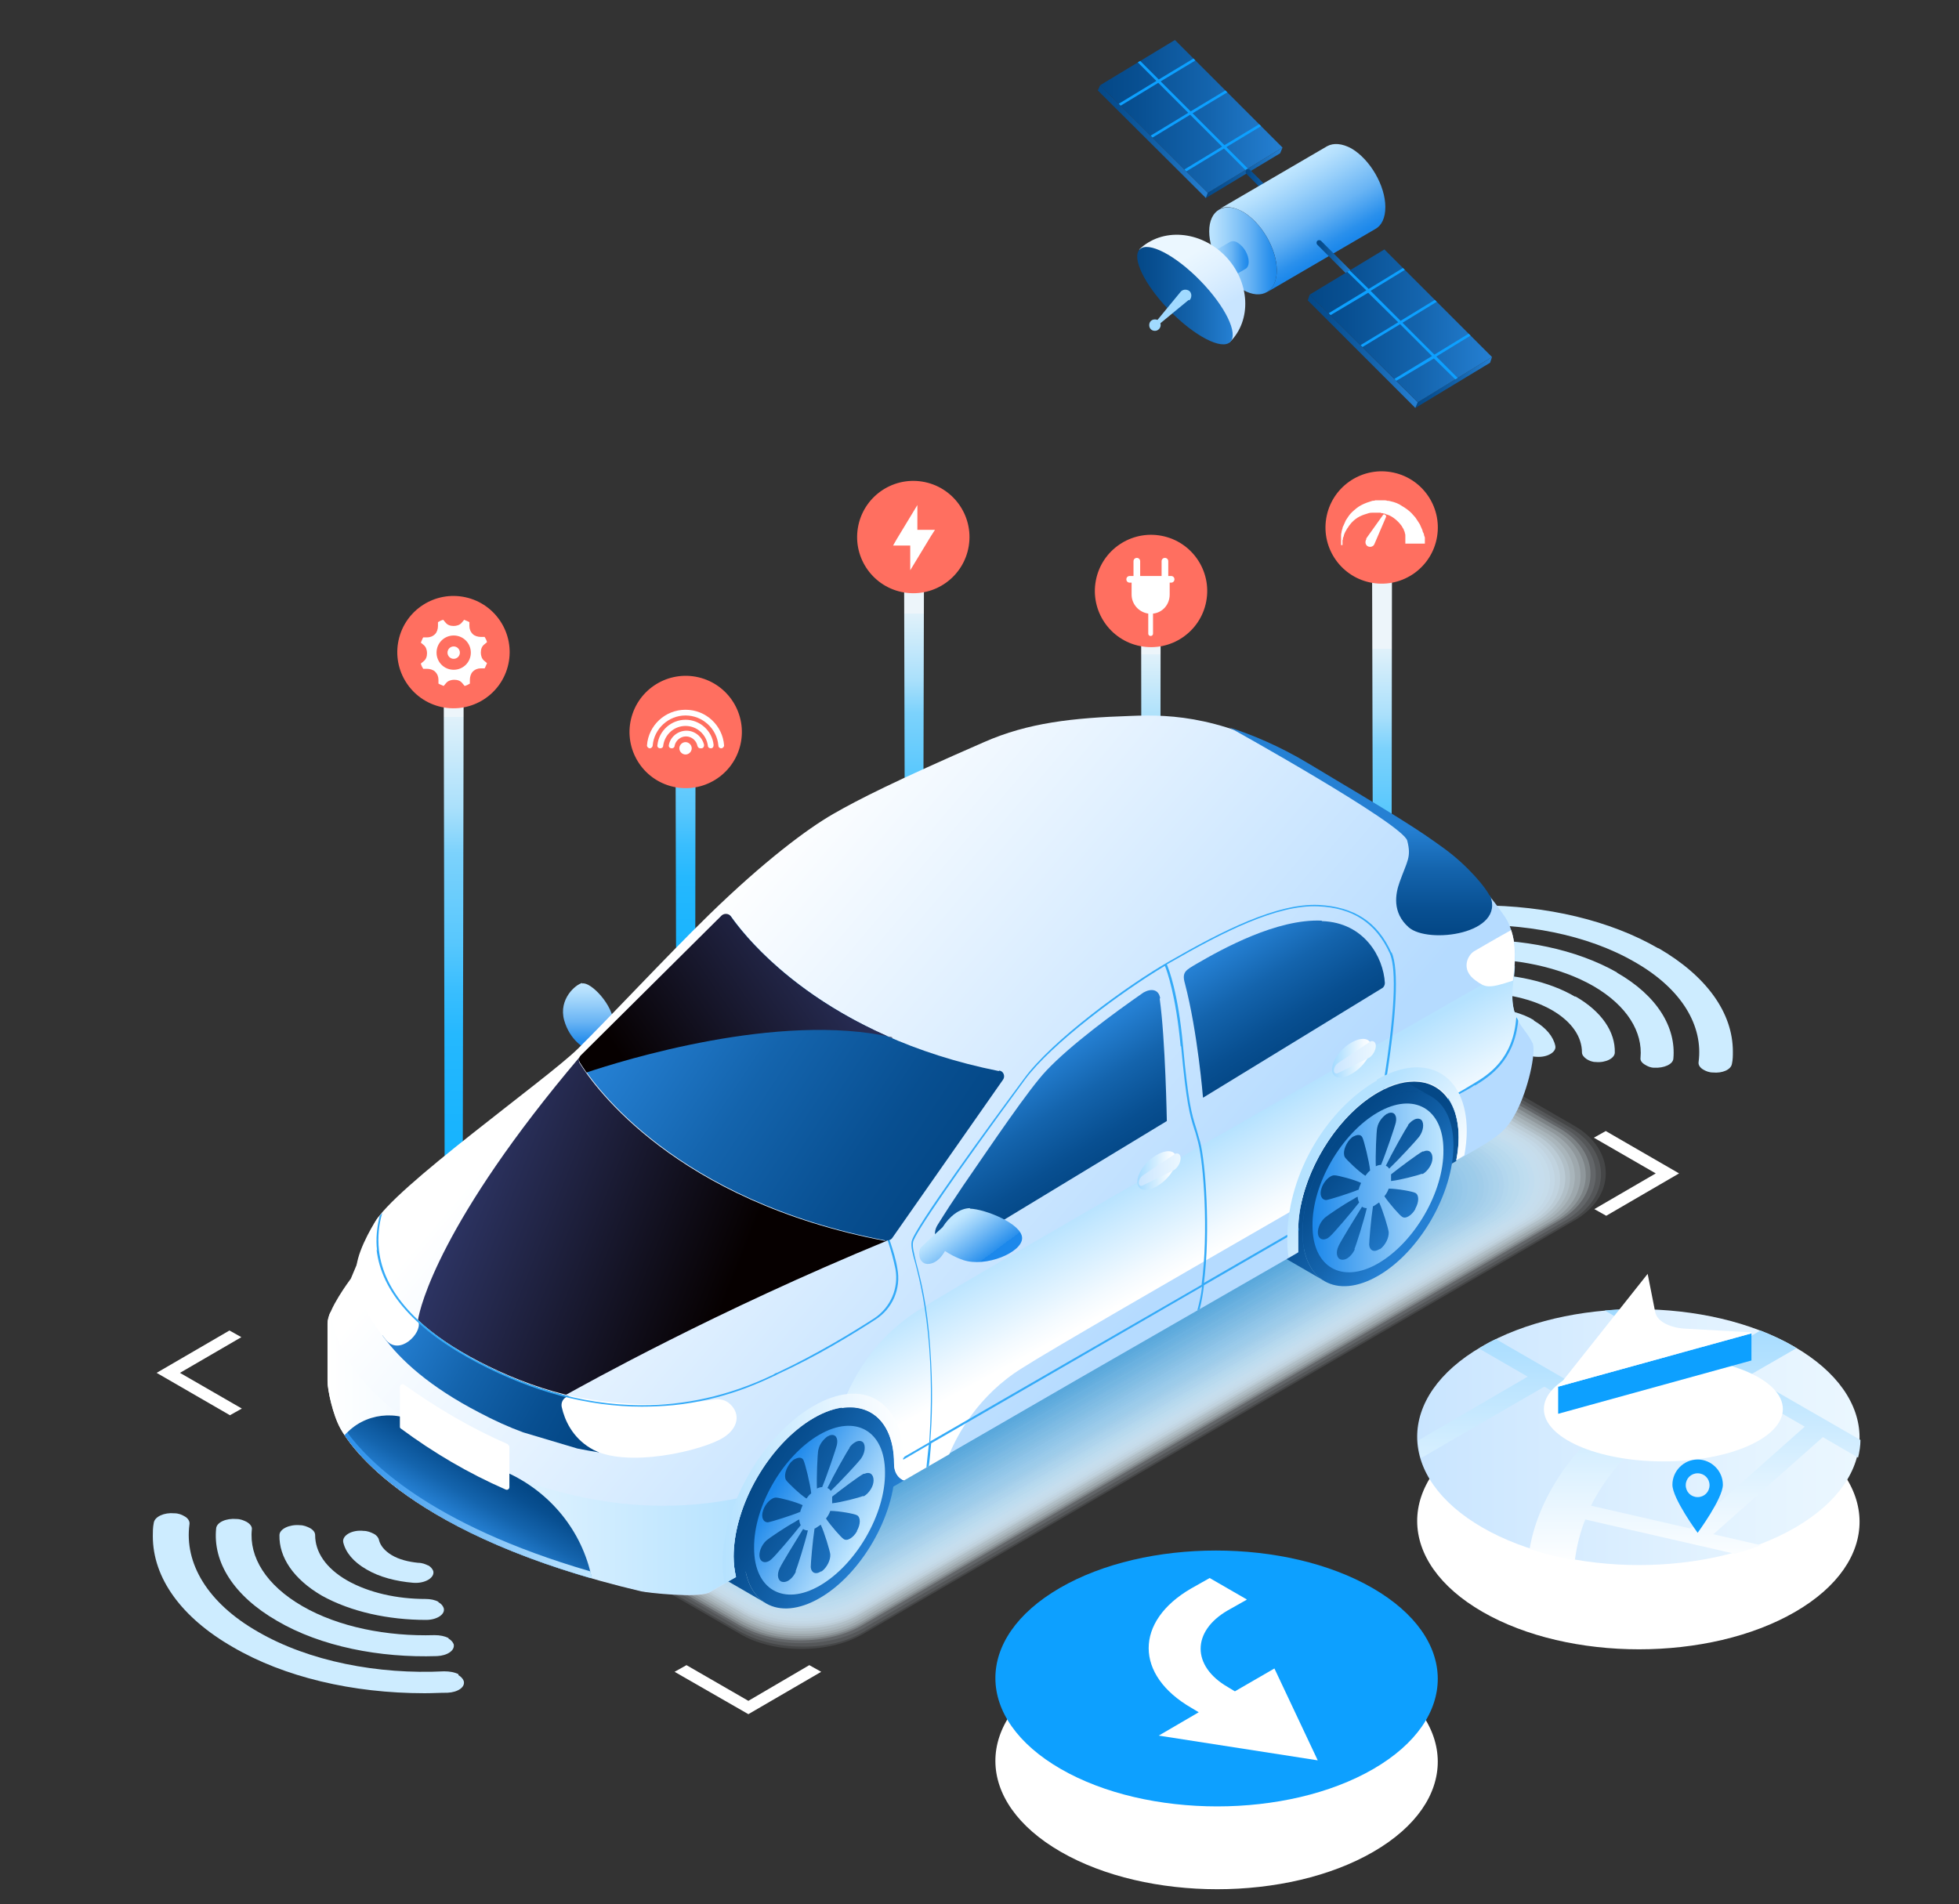<?xml version="1.0" encoding="UTF-8"?>
<svg xmlns="http://www.w3.org/2000/svg" xmlns:xlink="http://www.w3.org/1999/xlink" version="1.1" viewBox="0 0 411.5 400">
  <rect x="0" y="0" width="411.5" height="400" fill="#333333" stroke="none"/>
  <defs>
    <style>
      .st0 {
        fill: #a1daff;
      }

      .st1 {
        fill: url(#_Áåçûìÿííûé_ãðàäèåíò_287);
      }

      .st2 {
        fill: #b9daf0;
        opacity: .4;
      }

      .st3 {
        fill: url(#linear-gradient3);
      }

      .st3, .st4, .st5, .st6, .st7, .st8, .st9 {
        mix-blend-mode: screen;
      }

      .st10 {
        fill: url(#_Áåçûìÿííûé_ãðàäèåíò_202);
      }

      .st11 {
        fill: #92c6e8;
        opacity: .6;
      }

      .st12 {
        fill: url(#_Áåçûìÿííûé_ãðàäèåíò_2818);
      }

      .st13 {
        fill: #4fa3da;
        opacity: 1;
      }

      .st14 {
        fill: url(#_Áåçûìÿííûé_ãðàäèåíò_283);
      }

      .st15 {
        fill: #afd5ee;
        opacity: .4;
      }

      .st4 {
        fill: url(#linear-gradient1);
      }

      .st16 {
        fill: #ecf5fb;
        opacity: .1;
      }

      .st17 {
        fill: url(#_Áåçûìÿííûé_ãðàäèåíò_2814);
      }

      .st18 {
        fill: #76b7e2;
        opacity: .8;
      }

      .st19 {
        fill: url(#_Áåçûìÿííûé_ãðàäèåíò_9);
      }

      .st19, .st20, .st21, .st22, .st23, .st24, .st25, .st26, .st27, .st28, .st29, .st30 {
        mix-blend-mode: multiply;
      }

      .st31 {
        fill: #cfe6f5;
        opacity: .3;
      }

      .st32 {
        fill: url(#_Áåçûìÿííûé_ãðàäèåíò_271);
      }

      .st33 {
        fill: #bcdcf1;
        opacity: .4;
      }

      .st34 {
        fill: url(#_Áåçûìÿííûé_ãðàäèåíò_289);
      }

      .st35 {
        fill: url(#_Áåçûìÿííûé_ãðàäèåíò_201);
      }

      .st36 {
        fill: #82bee5;
        opacity: .7;
      }

      .st20 {
        fill: url(#_Áåçûìÿííûé_ãðàäèåíò_16);
      }

      .st37 {
        fill: url(#_Áåçûìÿííûé_ãðàäèåíò_2812);
      }

      .st38 {
        fill: #52a4da;
        opacity: 1;
      }

      .st39, .st40 {
        fill: #fff;
      }

      .st41 {
        fill: #a9d2ed;
        opacity: .5;
      }

      .st42 {
        fill: #34aaf7;
      }

      .st43 {
        fill: url(#_Áåçûìÿííûé_ãðàäèåíò_2815);
      }

      .st44 {
        fill: url(#_Áåçûìÿííûé_ãðàäèåíò_51);
      }

      .st45 {
        fill: #e9f3fa;
        opacity: .1;
      }

      .st46 {
        fill: #9ccbea;
        opacity: .6;
      }

      .st21 {
        fill: url(#_Áåçûìÿííûé_ãðàäèåíò_14);
      }

      .st47 {
        fill: #e5f2fa;
        opacity: .1;
      }

      .st48 {
        fill: url(#_Áåçûìÿííûé_ãðàäèåíò_53);
      }

      .st49 {
        fill: #56a6db;
        opacity: .9;
      }

      .st5 {
        fill: url(#_Áåçûìÿííûé_ãðàäèåíò_241);
      }

      .st50 {
        fill: #5fabdd;
        opacity: .9;
      }

      .st51 {
        fill: #c9e2f3;
        opacity: .3;
      }

      .st52 {
        fill: url(#_Áåçûìÿííûé_ãðàäèåíò_20);
      }

      .st53 {
        fill: url(#_Áåçûìÿííûé_ãðàäèåíò_28);
      }

      .st54 {
        fill: #7cbae3;
        opacity: .7;
      }

      .st55 {
        fill: url(#_Áåçûìÿííûé_ãðàäèåíò_2817);
      }

      .st56 {
        fill: #96c8e9;
        opacity: .6;
      }

      .st40 {
        opacity: 0;
      }

      .st57 {
        fill: url(#_Áåçûìÿííûé_ãðàäèåíò_284);
      }

      .st58 {
        fill: url(#_Áåçûìÿííûé_ãðàäèåíò_5);
      }

      .st59 {
        fill: #c2dff2;
        opacity: .3;
      }

      .st60 {
        fill: #b2d7ef;
        opacity: .4;
      }

      .st61 {
        fill: #dfeef8;
        opacity: .2;
      }

      .st22 {
        fill: url(#_Áåçûìÿííûé_ãðàäèåíò_11);
      }

      .st62 {
        fill: url(#_Áåçûìÿííûé_ãðàäèåíò_21);
      }

      .st63 {
        fill: url(#_Áåçûìÿííûé_ãðàäèåíò_285);
      }

      .st64 {
        fill: #6cb2e0;
        opacity: .8;
      }

      .st6 {
        fill: url(#linear-gradient2);
      }

      .st7 {
        fill: url(#linear-gradient4);
      }

      .st65 {
        fill: #e2f0f9;
        opacity: .2;
      }

      .st66 {
        fill: #cdecff;
      }

      .st67 {
        fill: url(#_Áåçûìÿííûé_ãðàäèåíò_2813);
      }

      .st68 {
        isolation: isolate;
      }

      .st69 {
        fill: url(#_Áåçûìÿííûé_ãðàäèåíò_2);
      }

      .st70 {
        fill: url(#_Áåçûìÿííûé_ãðàäèåíò_19);
      }

      .st71 {
        fill: #72b5e1;
        opacity: .8;
      }

      .st8 {
        fill: url(#_Áåçûìÿííûé_ãðàäèåíò_24);
      }

      .st72 {
        fill: #89c1e6;
        opacity: .7;
      }

      .st73 {
        fill: url(#_Áåçûìÿííûé_ãðàäèåíò_2811);
      }

      .st74 {
        fill: url(#_Áåçûìÿííûé_ãðàäèåíò_2816);
      }

      .st75 {
        fill: #d9ebf7;
        opacity: .2;
      }

      .st23 {
        fill: url(#_Áåçûìÿííûé_ãðàäèåíò_25);
      }

      .st76 {
        fill: #8fc4e7;
        opacity: .6;
      }

      .st77 {
        fill: url(#_Áåçûìÿííûé_ãðàäèåíò_52);
      }

      .st78 {
        fill: #f5fafd;
        opacity: 0;
      }

      .st79 {
        fill: #acd3ed;
        opacity: .5;
      }

      .st80 {
        fill: #a6d0ec;
        opacity: .5;
      }

      .st81 {
        fill: #5ca9dc;
        opacity: .9;
      }

      .st82 {
        fill: #8cc3e7;
        opacity: .6;
      }

      .st24 {
        fill: url(#_Áåçûìÿííûé_ãðàäèåíò_6);
      }

      .st83 {
        fill: #59a8dc;
        opacity: .9;
      }

      .st84 {
        fill: #dcedf8;
        opacity: .2;
      }

      .st85 {
        fill: #4ca1d9;
      }

      .st86 {
        fill: #bfddf1;
        opacity: .4;
      }

      .st87 {
        fill: url(#_Áåçûìÿííûé_ãðàäèåíò_191);
      }

      .st88 {
        fill: url(#_Áåçûìÿííûé_ãðàäèåíò_26);
      }

      .st89 {
        fill: url(#_Áåçûìÿííûé_ãðàäèåíò_27);
      }

      .st90 {
        fill: url(#_Áåçûìÿííûé_ãðàäèåíò_2810);
      }

      .st91 {
        fill: #d5e9f6;
        opacity: .2;
      }

      .st26 {
        fill: url(#_Áåçûìÿííûé_ãðàäèåíò_45);
      }

      .st27 {
        fill: url(#_Áåçûìÿííûé_ãðàäèåíò_111);
      }

      .st28 {
        fill: url(#_Áåçûìÿííûé_ãðàäèåíò_62);
      }

      .st92 {
        fill: #7fbce4;
        opacity: .7;
      }

      .st93 {
        fill: url(#_Áåçûìÿííûé_ãðàäèåíò_282);
      }

      .st94 {
        fill: #b5d8ef;
        opacity: .4;
      }

      .st95 {
        fill: #d2e7f5;
        opacity: .3;
      }

      .st96 {
        fill: #eff7fc;
        opacity: 0;
      }

      .st97 {
        fill: #79b9e3;
        opacity: .7;
      }

      .st98 {
        fill: url(#_Áåçûìÿííûé_ãðàäèåíò_281);
      }

      .st29 {
        fill: url(#_Áåçûìÿííûé_ãðàäèåíò_61);
      }

      .st30 {
        fill: url(#_Áåçûìÿííûé_ãðàäèåíò_451);
      }

      .st99 {
        fill: #c7ccd3;
      }

      .st100 {
        fill: #f9fcfe;
        opacity: 0;
      }

      .st101 {
        fill: #a2ceeb;
        opacity: .5;
      }

      .st102 {
        fill: #cce4f4;
        opacity: .3;
      }

      .st103 {
        fill: #66aede;
        opacity: .9;
      }

      .st104 {
        fill: url(#_Áåçûìÿííûé_ãðàäèåíò_286);
      }

      .st105 {
        fill: #ff6f60;
      }

      .st106 {
        fill: #0da0ff;
      }

      .st107 {
        fill: url(#_Áåçûìÿííûé_ãðàäèåíò_288);
      }

      .st108 {
        fill: #86bfe5;
        opacity: .7;
      }

      .st109 {
        fill: #c5e1f3;
        opacity: .3;
      }

      .st110 {
        fill: #f2f8fc;
        opacity: 0;
      }

      .st111 {
        fill: #fcfdfe;
        opacity: 0;
      }

      .st9 {
        fill: url(#linear-gradient);
      }

      .st112 {
        fill: url(#_Áåçûìÿííûé_ãðàäèåíò_203);
      }

      .st113 {
        fill: #62adde;
        opacity: .9;
      }

      .st114 {
        fill: #6fb3e0;
        opacity: .8;
      }

      .st115 {
        fill: #99c9e9;
        opacity: .6;
      }

      .st116 {
        fill: #9fcdeb;
        opacity: .5;
      }

      .st117 {
        fill: #69b0df;
        opacity: .8;
      }
    </style>
    <linearGradient id="_Áåçûìÿííûé_ãðàäèåíò_28" data-name="Áåçûìÿííûé ãðàäèåíò 28" x1="253.3" y1="36.3" x2="269.4" y2="36.3" gradientUnits="userSpaceOnUse">
      <stop offset="0" stop-color="#044887"></stop>
      <stop offset=".2" stop-color="#084f91"></stop>
      <stop offset=".6" stop-color="#1464ad"></stop>
      <stop offset="1" stop-color="#2580d3"></stop>
    </linearGradient>
    <linearGradient id="_Áåçûìÿííûé_ãðàäèåíò_281" data-name="Áåçûìÿííûé ãðàäèåíò 28" x1="230.6" y1="29.8" x2="253.7" y2="29.8" xlink:href="#_Áåçûìÿííûé_ãðàäèåíò_28"></linearGradient>
    <linearGradient id="_Áåçûìÿííûé_ãðàäèåíò_282" data-name="Áåçûìÿííûé ãðàäèåíò 28" x1="231.1" y1="24.4" y2="24.4" xlink:href="#_Áåçûìÿííûé_ãðàäèåíò_28"></linearGradient>
    <linearGradient id="_Áåçûìÿííûé_ãðàäèåíò_283" data-name="Áåçûìÿííûé ãðàäèåíò 28" x1="261.7" y1="39.6" x2="269.6" y2="39.6" xlink:href="#_Áåçûìÿííûé_ãðàäèåíò_28"></linearGradient>
    <linearGradient id="_Áåçûìÿííûé_ãðàäèåíò_20" data-name="Áåçûìÿííûé ãðàäèåíò 20" x1="269.9" y1="36.2" x2="279.8" y2="52.8" gradientUnits="userSpaceOnUse">
      <stop offset="0" stop-color="#bfe6ff"></stop>
      <stop offset=".1" stop-color="#b4dffd"></stop>
      <stop offset=".3" stop-color="#97cffa"></stop>
      <stop offset=".6" stop-color="#69b4f4"></stop>
      <stop offset=".9" stop-color="#2a90ec"></stop>
      <stop offset="1" stop-color="#1c88eb"></stop>
    </linearGradient>
    <linearGradient id="_Áåçûìÿííûé_ãðàäèåíò_201" data-name="Áåçûìÿííûé ãðàäèåíò 20" x1="253.9" y1="52.7" x2="268.2" y2="52.7" xlink:href="#_Áåçûìÿííûé_ãðàäèåíò_20"></linearGradient>
    <linearGradient id="_Áåçûìÿííûé_ãðàäèåíò_202" data-name="Áåçûìÿííûé ãðàäèåíò 20" x1="253.6" y1="55" x2="262.3" y2="55" xlink:href="#_Áåçûìÿííûé_ãðàäèåíò_20"></linearGradient>
    <linearGradient id="_Áåçûìÿííûé_ãðàäèåíò_284" data-name="Áåçûìÿííûé ãðàäèåíò 28" x1="276.5" y1="54.1" x2="283.9" y2="54.1" xlink:href="#_Áåçûìÿííûé_ãðàäèåíò_28"></linearGradient>
    <linearGradient id="_Áåçûìÿííûé_ãðàäèåíò_285" data-name="Áåçûìÿííûé ãðàäèåíò 28" x1="297.3" y1="80.4" x2="313.4" y2="80.4" xlink:href="#_Áåçûìÿííûé_ãðàäèåíò_28"></linearGradient>
    <linearGradient id="_Áåçûìÿííûé_ãðàäèåíò_286" data-name="Áåçûìÿííûé ãðàäèåíò 28" x1="274.7" y1="73.8" x2="297.8" y2="73.8" xlink:href="#_Áåçûìÿííûé_ãðàäèåíò_28"></linearGradient>
    <linearGradient id="_Áåçûìÿííûé_ãðàäèåíò_287" data-name="Áåçûìÿííûé ãðàäèåíò 28" x1="275.1" y1="68.5" x2="313.4" y2="68.5" xlink:href="#_Áåçûìÿííûé_ãðàäèåíò_28"></linearGradient>
    <linearGradient id="_Áåçûìÿííûé_ãðàäèåíò_5" data-name="Áåçûìÿííûé ãðàäèåíò 5" x1="256.3" y1="65" x2="249.2" y2="54" gradientUnits="userSpaceOnUse">
      <stop offset="0" stop-color="#c9e5ff"></stop>
      <stop offset=".6" stop-color="#e0f1ff"></stop>
      <stop offset="1" stop-color="#ebf7ff"></stop>
    </linearGradient>
    <linearGradient id="_Áåçûìÿííûé_ãðàäèåíò_288" data-name="Áåçûìÿííûé ãðàäèåíò 28" x1="238.8" y1="62.1" x2="258.9" y2="62.1" gradientTransform="translate(114.2 -156.2) rotate(44.3)" xlink:href="#_Áåçûìÿííûé_ãðàäèåíò_28"></linearGradient>
    <linearGradient id="linear-gradient" x1="144" y1="135.6" x2="144" y2="205.3" gradientUnits="userSpaceOnUse">
      <stop offset="0" stop-color="#edf5fa"></stop>
      <stop offset="0" stop-color="#e0f1fa"></stop>
      <stop offset=".2" stop-color="#aae0fb"></stop>
      <stop offset=".3" stop-color="#7cd2fc"></stop>
      <stop offset=".5" stop-color="#57c7fd"></stop>
      <stop offset=".6" stop-color="#3abefe"></stop>
      <stop offset=".7" stop-color="#25b8fe"></stop>
      <stop offset=".9" stop-color="#19b4fe"></stop>
      <stop offset="1" stop-color="#15b3ff"></stop>
    </linearGradient>
    <linearGradient id="linear-gradient1" x1="192" y1="128.9" x2="192" y2="198.6" xlink:href="#linear-gradient"></linearGradient>
    <linearGradient id="linear-gradient2" x1="241.8" y1="137.4" x2="241.8" y2="207.1" xlink:href="#linear-gradient"></linearGradient>
    <linearGradient id="linear-gradient3" x1="290.3" y1="136.3" x2="290.3" y2="206" xlink:href="#linear-gradient"></linearGradient>
    <linearGradient id="linear-gradient4" x1="95.3" y1="150.6" x2="95.3" y2="245.9" xlink:href="#linear-gradient"></linearGradient>
    <linearGradient id="_Áåçûìÿííûé_ãðàäèåíò_203" data-name="Áåçûìÿííûé ãðàäèåíò 20" x1="123.5" y1="207" x2="123.6" y2="219.8" xlink:href="#_Áåçûìÿííûé_ãðàäèåíò_20"></linearGradient>
    <linearGradient id="_Áåçûìÿííûé_ãðàäèåíò_289" data-name="Áåçûìÿííûé ãðàäèåíò 28" x1="159" y1="308.7" x2="184.1" y2="322.1" xlink:href="#_Áåçûìÿííûé_ãðàäèåíò_28"></linearGradient>
    <linearGradient id="_Áåçûìÿííûé_ãðàäèåíò_2810" data-name="Áåçûìÿííûé ãðàäèåíò 28" x1="158.4" y1="309.9" x2="183.5" y2="323.3" xlink:href="#_Áåçûìÿííûé_ãðàäèåíò_28"></linearGradient>
    <linearGradient id="_Áåçûìÿííûé_ãðàäèåíò_2811" data-name="Áåçûìÿííûé ãðàäèåíò 28" x1="158.3" y1="310.1" x2="183.4" y2="323.4" xlink:href="#_Áåçûìÿííûé_ãðàäèåíò_28"></linearGradient>
    <linearGradient id="_Áåçûìÿííûé_ãðàäèåíò_19" data-name="Áåçûìÿííûé ãðàäèåíò 19" x1="163" y1="311.9" x2="181.2" y2="322.6" gradientUnits="userSpaceOnUse">
      <stop offset="0" stop-color="#1c88eb"></stop>
      <stop offset=".2" stop-color="#3d9bef"></stop>
      <stop offset=".7" stop-color="#91cbf9"></stop>
      <stop offset="1" stop-color="#bfe6ff"></stop>
    </linearGradient>
    <linearGradient id="_Áåçûìÿííûé_ãðàäèåíò_2812" data-name="Áåçûìÿííûé ãðàäèåíò 28" x1="289.7" y1="231.1" x2="289.4" y2="268.6" xlink:href="#_Áåçûìÿííûé_ãðàäèåíò_28"></linearGradient>
    <linearGradient id="_Áåçûìÿííûé_ãðàäèåíò_2813" data-name="Áåçûìÿííûé ãðàäèåíò 28" x1="279.1" y1="242.3" x2="297.7" y2="258" xlink:href="#_Áåçûìÿííûé_ãðàäèåíò_28"></linearGradient>
    <linearGradient id="_Áåçûìÿííûé_ãðàäèåíò_2814" data-name="Áåçûìÿííûé ãðàäèåíò 28" x1="279.8" y1="241.5" x2="298.4" y2="257.2" xlink:href="#_Áåçûìÿííûé_ãðàäèåíò_28"></linearGradient>
    <linearGradient id="_Áåçûìÿííûé_ãðàäèåíò_191" data-name="Áåçûìÿííûé ãðàäèåíò 19" x1="275.7" y1="249.5" x2="303.2" y2="249.5" xlink:href="#_Áåçûìÿííûé_ãðàäèåíò_19"></linearGradient>
    <linearGradient id="_Áåçûìÿííûé_ãðàäèåíò_26" data-name="Áåçûìÿííûé ãðàäèåíò 26" x1="235.2" y1="281.4" x2="139.4" y2="200" gradientUnits="userSpaceOnUse">
      <stop offset="0" stop-color="#b5dbff"></stop>
      <stop offset=".5" stop-color="#daedff"></stop>
      <stop offset="1" stop-color="#fff"></stop>
    </linearGradient>
    <linearGradient id="_Áåçûìÿííûé_ãðàäèåíò_16" data-name="Áåçûìÿííûé ãðàäèåíò 16" x1="68.8" y1="305.4" x2="157.1" y2="305.4" gradientUnits="userSpaceOnUse">
      <stop offset="0" stop-color="#fff"></stop>
      <stop offset=".2" stop-color="#f3faff"></stop>
      <stop offset=".6" stop-color="#d4eeff"></stop>
      <stop offset="1" stop-color="#b5e2ff"></stop>
    </linearGradient>
    <linearGradient id="_Áåçûìÿííûé_ãðàäèåíò_6" data-name="Áåçûìÿííûé ãðàäèåíò 6" x1="244.8" y1="244.3" x2="255.2" y2="263.4" gradientUnits="userSpaceOnUse">
      <stop offset="0" stop-color="#b5e2ff"></stop>
      <stop offset=".4" stop-color="#d4eeff"></stop>
      <stop offset=".8" stop-color="#f3faff"></stop>
      <stop offset="1" stop-color="#fff"></stop>
    </linearGradient>
    <linearGradient id="_Áåçûìÿííûé_ãðàäèåíò_24" data-name="Áåçûìÿííûé ãðàäèåíò 24" x1="99" y1="249.4" x2="153.4" y2="270.8" gradientUnits="userSpaceOnUse">
      <stop offset="0" stop-color="#2c3361"></stop>
      <stop offset="1" stop-color="#060000"></stop>
    </linearGradient>
    <linearGradient id="_Áåçûìÿííûé_ãðàäèåíò_9" data-name="Áåçûìÿííûé ãðàäèåíò 9" x1="186.9" y1="260.6" x2="186.9" y2="260.6" gradientUnits="userSpaceOnUse">
      <stop offset="0" stop-color="#a2a2a1"></stop>
      <stop offset="0" stop-color="#a4a4a3"></stop>
      <stop offset=".5" stop-color="#d5d5d4"></stop>
      <stop offset=".8" stop-color="#f3f3f3"></stop>
      <stop offset="1" stop-color="#fff"></stop>
    </linearGradient>
    <linearGradient id="_Áåçûìÿííûé_ãðàäèåíò_2815" data-name="Áåçûìÿííûé ãðàäèåíò 28" x1="121" y1="301.1" x2="82.7" y2="279.5" xlink:href="#_Áåçûìÿííûé_ãðàäèåíò_28"></linearGradient>
    <linearGradient id="_Áåçûìÿííûé_ãðàäèåíò_2816" data-name="Áåçûìÿííûé ãðàäèåíò 28" x1="103.1" y1="308.3" x2="96.6" y2="319.4" xlink:href="#_Áåçûìÿííûé_ãðàäèåíò_28"></linearGradient>
    <linearGradient id="_Áåçûìÿííûé_ãðàäèåíò_2" data-name="Áåçûìÿííûé ãðàäèåíò 2" x1="72.4" y1="316.2" x2="124.3" y2="316.2" gradientUnits="userSpaceOnUse">
      <stop offset="0" stop-color="#1c88eb"></stop>
      <stop offset="0" stop-color="#2a90ec"></stop>
      <stop offset=".4" stop-color="#69b4f4"></stop>
      <stop offset=".7" stop-color="#97cffa"></stop>
      <stop offset=".9" stop-color="#b4dffd"></stop>
      <stop offset="1" stop-color="#bfe6ff"></stop>
    </linearGradient>
    <linearGradient id="_Áåçûìÿííûé_ãðàäèåíò_61" data-name="Áåçûìÿííûé ãðàäèåíò 6" x1="151.8" y1="312.7" x2="190" y2="312.7" xlink:href="#_Áåçûìÿííûé_ãðàäèåíò_6"></linearGradient>
    <linearGradient id="_Áåçûìÿííûé_ãðàäèåíò_62" data-name="Áåçûìÿííûé ãðàäèåíò 6" x1="281" y1="240.1" x2="299.6" y2="255.8" xlink:href="#_Áåçûìÿííûé_ãðàäèåíò_6"></linearGradient>
    <linearGradient id="_Áåçûìÿííûé_ãðàäèåíò_27" data-name="Áåçûìÿííûé ãðàäèåíò 27" x1="214.7" y1="226.1" x2="227.8" y2="247" gradientUnits="userSpaceOnUse">
      <stop offset="0" stop-color="#2580d3"></stop>
      <stop offset=".4" stop-color="#1464ad"></stop>
      <stop offset=".8" stop-color="#084f91"></stop>
      <stop offset="1" stop-color="#044887"></stop>
    </linearGradient>
    <linearGradient id="_Áåçûìÿííûé_ãðàäèåíò_2817" data-name="Áåçûìÿííûé ãðàäèåíò 28" x1="197" y1="248.1" x2="136.3" y2="207.8" xlink:href="#_Áåçûìÿííûé_ãðàäèåíò_28"></linearGradient>
    <linearGradient id="_Áåçûìÿííûé_ãðàäèåíò_2818" data-name="Áåçûìÿííûé ãðàäèåíò 28" x1="285.7" y1="195.6" x2="285.7" y2="173.9" xlink:href="#_Áåçûìÿííûé_ãðàäèåíò_28"></linearGradient>
    <linearGradient id="_Áåçûìÿííûé_ãðàäèåíò_271" data-name="Áåçûìÿííûé ãðàäèåíò 27" x1="259.8" y1="197.8" x2="272.9" y2="218.7" xlink:href="#_Áåçûìÿííûé_ãðàäèåíò_27"></linearGradient>
    <linearGradient id="_Áåçûìÿííûé_ãðàäèåíò_11" data-name="Áåçûìÿííûé ãðàäèåíò 11" x1="238.9" y1="245.9" x2="247.1" y2="245.9" gradientUnits="userSpaceOnUse">
      <stop offset="0" stop-color="#a1daff"></stop>
      <stop offset="0" stop-color="#a3daff"></stop>
      <stop offset=".5" stop-color="#d4eeff"></stop>
      <stop offset=".8" stop-color="#f3faff"></stop>
      <stop offset="1" stop-color="#fff"></stop>
    </linearGradient>
    <linearGradient id="_Áåçûìÿííûé_ãðàäèåíò_51" data-name="Áåçûìÿííûé ãðàäèåíò 5" x1="239.2" y1="245.7" x2="248" y2="245.7" xlink:href="#_Áåçûìÿííûé_ãðàäèåíò_5"></linearGradient>
    <linearGradient id="_Áåçûìÿííûé_ãðàäèåíò_111" data-name="Áåçûìÿííûé ãðàäèåíò 11" x1="279.8" y1="222.3" x2="288" y2="222.3" xlink:href="#_Áåçûìÿííûé_ãðàäèåíò_11"></linearGradient>
    <linearGradient id="_Áåçûìÿííûé_ãðàäèåíò_52" data-name="Áåçûìÿííûé ãðàäèåíò 5" x1="280.1" y1="222.1" x2="289" y2="222.1" xlink:href="#_Áåçûìÿííûé_ãðàäèåíò_5"></linearGradient>
    <linearGradient id="_Áåçûìÿííûé_ãðàäèåíò_21" data-name="Áåçûìÿííûé ãðàäèåíò 2" x1="206.2" y1="264.8" x2="200.2" y2="256.7" xlink:href="#_Áåçûìÿííûé_ãðàäèåíò_2"></linearGradient>
    <linearGradient id="_Áåçûìÿííûé_ãðàäèåíò_241" data-name="Áåçûìÿííûé ãðàäèåíò 24" x1="179" y1="198.7" x2="135.1" y2="228.8" xlink:href="#_Áåçûìÿííûé_ãðàäèåíò_24"></linearGradient>
    <radialGradient id="_Áåçûìÿííûé_ãðàäèåíò_45" data-name="Áåçûìÿííûé ãðàäèåíò 45" cx="255.6" cy="6619.3" fx="255.6" fy="6619.3" r="44.4" gradientTransform="translate(0 -3418) scale(1 .6)" gradientUnits="userSpaceOnUse">
      <stop offset="0" stop-color="#85c7f2"></stop>
      <stop offset=".2" stop-color="#a3d4f5"></stop>
      <stop offset=".6" stop-color="#d4ebfa"></stop>
      <stop offset=".8" stop-color="#f3f9fd"></stop>
      <stop offset="1" stop-color="#fff"></stop>
    </radialGradient>
    <radialGradient id="_Áåçûìÿííûé_ãðàäèåíò_451" data-name="Áåçûìÿííûé ãðàäèåíò 45" cx="344.1" cy="6531.2" fx="344.1" fy="6531.2" r="44.4" xlink:href="#_Áåçûìÿííûé_ãðàäèåíò_45"></radialGradient>
    <linearGradient id="_Áåçûìÿííûé_ãðàäèåíò_53" data-name="Áåçûìÿííûé ãðàäèåíò 5" x1="297.7" y1="301.9" x2="390.6" y2="301.9" xlink:href="#_Áåçûìÿííûé_ãðàäèåíò_5"></linearGradient>
    <linearGradient id="_Áåçûìÿííûé_ãðàäèåíò_25" data-name="Áåçûìÿííûé ãðàäèåíò 25" x1="344.1" y1="275.5" x2="344.1" y2="329.1" gradientUnits="userSpaceOnUse">
      <stop offset="0" stop-color="#a1daff"></stop>
      <stop offset=".2" stop-color="#b3e1ff"></stop>
      <stop offset=".7" stop-color="#e4f4ff"></stop>
      <stop offset="1" stop-color="#fff"></stop>
    </linearGradient>
    <radialGradient id="_Áåçûìÿííûé_ãðàäèåíò_14" data-name="Áåçûìÿííûé ãðàäèåíò 14" cx="451.8" cy="7236.6" fx="451.8" fy="7236.6" r="11.8" gradientTransform="translate(-411.3 -5422) scale(1.7 .8)" gradientUnits="userSpaceOnUse">
      <stop offset="0" stop-color="#a1daff"></stop>
      <stop offset="0" stop-color="#a3daff"></stop>
      <stop offset=".5" stop-color="#d4eeff"></stop>
      <stop offset=".8" stop-color="#f3faff"></stop>
      <stop offset="1" stop-color="#fff"></stop>
    </radialGradient>
  </defs>
  <g class="st68">
    <g id="Layer_1">
      <g>
        <g>
          <g>
            <g class="st68">
              <polygon class="st53" points="269.4 31 268.9 32.2 253.3 41.6 253.7 40.5 269.4 31"></polygon>
              <polygon class="st98" points="253.7 40.5 253.3 41.6 230.6 19 231.1 17.9 253.7 40.5"></polygon>
              <polygon class="st93" points="269.4 31 253.7 40.5 231.1 17.9 246.8 8.4 269.4 31"></polygon>
            </g>
            <polygon class="st106" points="257.6 30.9 264.9 26.5 264.5 26.1 257.2 30.5 250.5 23.8 257.8 19.4 257.4 19 250.1 23.4 243.8 17.1 251.1 12.7 250.7 12.3 243.4 16.7 239.5 12.8 239 13.1 242.9 17 235 21.8 235.4 22.2 243.3 17.4 249.6 23.7 241.7 28.5 242.1 28.9 250 24.1 256.7 30.8 248.8 35.6 249.2 36 257.1 31.2 261.6 35.7 262.1 35.4 257.6 30.9"></polygon>
          </g>
          <path class="st14" d="M269,43.5c-.1,0-.3,0-.4-.2l-6.8-6.8c-.2-.2-.2-.6,0-.8.2-.2.6-.2.8,0l6.8,6.8c.2.2.2.6,0,.8-.1.1-.3.2-.4.2Z"></path>
          <g class="st68">
            <path class="st52" d="M283.9,31.2c-2-1.1-3.8-1.2-5.1-.5l-22.8,13.3c1.3-.8,3.1-.6,5.1.5,3.9,2.3,7.1,7.8,7.1,12.3,0,2.2-.8,3.8-2.1,4.6l22.8-13.3c1.3-.7,2.1-2.3,2.1-4.6,0-4.5-3.2-10-7.1-12.3Z"></path>
            <path class="st35" d="M261.1,44.5c3.9,2.3,7.1,7.8,7.1,12.3,0,4.5-3.2,6.3-7.1,4.1-3.9-2.3-7.1-7.8-7.1-12.3,0-4.5,3.2-6.3,7.1-4.1Z"></path>
          </g>
          <g class="st68">
            <path class="st10" d="M260,51c-.6-.4-1.2-.4-1.6-.2l-4.8,2.8c.4-.2,1-.2,1.6.2,1.3.7,2.3,2.5,2.3,4,0,.7-.3,1.2-.7,1.5l4.8-2.8c.4-.2.7-.7.7-1.5,0-1.5-1-3.2-2.3-4Z"></path>
            <path class="st99" d="M255.2,53.8c1.3.7,2.3,2.5,2.3,4,0,1.5-1,2-2.3,1.3-1.3-.7-2.3-2.5-2.3-4,0-1.5,1-2,2.3-1.3Z"></path>
          </g>
          <path class="st57" d="M283.3,57.8c-.1,0-.3,0-.4-.2l-6.2-6.2c-.2-.2-.2-.6,0-.8.2-.2.6-.2.8,0l6.2,6.2c.2.2.2.6,0,.8-.1.1-.3.2-.4.2Z"></path>
          <g>
            <g class="st68">
              <polygon class="st63" points="313.4 75 313 76.2 297.3 85.7 297.8 84.5 313.4 75"></polygon>
              <polygon class="st104" points="297.8 84.5 297.3 85.7 274.7 63.1 275.1 61.9 297.8 84.5"></polygon>
              <polygon class="st1" points="313.4 75 297.8 84.5 275.1 61.9 290.8 52.4 313.4 75"></polygon>
            </g>
            <polygon class="st106" points="301.7 74.9 308.9 70.5 308.5 70.1 301.3 74.5 294.6 67.8 301.8 63.4 301.4 63 294.2 67.4 287.9 61.1 295.1 56.7 294.7 56.3 287.5 60.7 283.5 56.8 283 57.1 287 61 279.1 65.8 279.5 66.2 287.4 61.5 293.7 67.7 285.8 72.5 286.2 72.9 294.1 68.1 300.8 74.8 292.9 79.6 293.3 80 301.2 75.3 305.7 79.7 306.2 79.4 301.7 74.9"></polygon>
          </g>
          <g>
            <g>
              <path class="st58" d="M257.4,53.8c-5.3-5.4-13.3-6-18.1-1.4l19,19.5c4.7-4.6,4.3-12.7-.9-18.1Z"></path>
              <ellipse class="st107" cx="248.9" cy="62.1" rx="4.5" ry="13.6" transform="translate(27.4 191.5) rotate(-44.3)"></ellipse>
            </g>
            <g>
              <path class="st0" d="M249.7,63l-6.8,5.6c-.2.1-.4.1-.5,0-.1-.1-.1-.3,0-.5l5.6-6.8c.4-.5,1.2-.6,1.8-.2.5.4.6,1.2.2,1.8,0,0-.1.1-.2.2Z"></path>
              <path class="st0" d="M243.8,68.3c0,.6-.5,1.2-1.2,1.2s-1.2-.5-1.2-1.2.5-1.2,1.2-1.2,1.2.5,1.2,1.2Z"></path>
            </g>
          </g>
        </g>
        <g>
          <g>
            <g>
              <polygon class="st9" points="141.9 155.9 146.1 155.9 146 234.5 142.1 235.1 141.9 155.9"></polygon>
              <g>
                <circle class="st105" cx="144" cy="153.8" r="11.8" transform="translate(-43.5 249.8) rotate(-74)"></circle>
                <g>
                  <path class="st39" d="M151.5,157.2h0c-.3,0-.6-.2-.6-.6-.3-3.5-3.3-6.3-6.9-6.3s-6.6,2.8-6.9,6.3c0,.3-.3.6-.6.6h0c-.3,0-.6-.3-.6-.6.3-4.2,3.8-7.5,8.1-7.5s7.8,3.3,8.1,7.5c0,.3-.3.6-.6.6Z"></path>
                  <path class="st39" d="M149.3,157.2h0c-.3,0-.6-.2-.6-.5-.3-2.4-2.3-4.2-4.7-4.2s-4.4,1.8-4.7,4.2c0,.3-.3.5-.6.5h0c-.4,0-.7-.3-.6-.7.3-3,2.9-5.3,5.9-5.3s5.6,2.3,5.9,5.3c0,.4-.2.7-.6.7Z"></path>
                  <path class="st39" d="M147.1,157.2h0c-.3,0-.5-.2-.6-.5-.2-1.1-1.2-2-2.4-2s-2.2.9-2.4,2c0,.3-.3.5-.6.5h0c-.4,0-.7-.3-.6-.7.3-1.7,1.9-3,3.7-3s3.3,1.3,3.7,3c0,.4-.2.7-.6.7Z"></path>
                  <path class="st39" d="M145.3,157.2c0,.7-.6,1.3-1.3,1.3s-1.3-.6-1.3-1.3.6-1.3,1.3-1.3,1.3.6,1.3,1.3Z"></path>
                </g>
              </g>
            </g>
            <g>
              <polygon class="st4" points="189.9 115 194.1 115 193.9 193.7 190.1 194.2 189.9 115"></polygon>
              <g>
                <circle class="st105" cx="192" cy="112.9" r="11.8" transform="translate(49.7 284.3) rotate(-80.8)"></circle>
                <polygon class="st39" points="195.5 112.7 196.4 111.3 195.5 111.3 192.7 111.3 192.7 106.1 188.4 113.2 188.4 113.2 188.4 113.2 187.6 114.6 188.4 114.6 191.2 114.6 191.2 119.8 195.5 112.7 195.5 112.7 195.5 112.7"></polygon>
              </g>
            </g>
            <g>
              <polygon class="st6" points="239.7 126.3 243.8 126.3 243.7 204.9 239.8 205.5 239.7 126.3"></polygon>
              <g>
                <circle class="st105" cx="241.8" cy="124.2" r="11.8" transform="translate(74.1 338.1) rotate(-79.1)"></circle>
                <path class="st39" d="M246.1,121h-.7v-3.1c0-.4-.3-.7-.7-.7s-.7.3-.7.7v3.1h-4.5v-3.1c0-.4-.3-.7-.7-.7s-.7.3-.7.7v3.1h-.8c-.4,0-.7.3-.7.7s.3.7.7.7h.4v2.5c0,2,1.5,3.7,3.5,4v4.2c0,.3.2.5.5.5s.5-.2.5-.5v-4.2c2-.2,3.5-1.9,3.5-4v-2.5h.3c.4,0,.7-.3.7-.7s-.3-.7-.7-.7Z"></path>
              </g>
            </g>
            <g>
              <polygon class="st3" points="288.2 112.9 292.4 112.9 292.3 191.6 288.4 192.2 288.2 112.9"></polygon>
              <g>
                <circle class="st105" cx="290.3" cy="110.9" r="11.8" transform="translate(133.4 379.1) rotate(-80.6)"></circle>
                <g>
                  <path class="st39" d="M287,113.1l3.5-4.9c.1-.2.4-.2.5,0,.2.1.2.3.1.5l-2.4,5.6c-.2.5-.8.7-1.3.5-.5-.2-.7-.8-.5-1.3,0,0,0-.1.1-.2Z"></path>
                  <path class="st39" d="M281.7,114.1s0,0,0-.3c0,0,0-.2,0-.3,0,0,0-.1,0-.2,0,0,0-.2,0-.2,0-.2,0-.4,0-.6,0-.2,0-.4.1-.7,0-.2.1-.5.2-.8,0-.3.2-.5.3-.8.1-.3.3-.6.4-.9.2-.3.4-.6.6-.9.4-.6,1-1.1,1.6-1.6.6-.5,1.4-.9,2.2-1.2.4-.1.8-.3,1.2-.4.2,0,.4,0,.6-.1h.3s.2,0,.2,0h0s0,0,0,0h0s0,0,0,0c0,0,0,0,0,0h.6c.1,0,.2,0,.3,0h.4c.2,0,.5,0,.7.1.2,0,.4,0,.7.1.9.2,1.7.5,2.4,1,.7.4,1.4.9,2,1.5.3.3.5.6.8.9.2.3.4.6.6.9.2.3.4.6.5.9.1.3.3.6.4.9,0,.3.2.5.3.8,0,.2.1.5.2.7,0,.2,0,.4,0,.6,0,.2,0,.3,0,.4,0,.2,0,.3,0,.3h-4.1s0,0,0-.2c0,0,0-.2,0-.2,0,0,0-.2,0-.3,0-.1,0-.3,0-.4,0-.2,0-.3,0-.5,0-.2,0-.4-.1-.6,0-.2-.1-.4-.2-.6,0-.2-.2-.4-.3-.6-.1-.2-.2-.4-.4-.6-.3-.4-.7-.8-1.2-1.2-.5-.4-1-.7-1.6-.9-.2,0-.3-.1-.5-.2-.2,0-.3,0-.4-.1h-.2c0,0-.2,0-.3-.1h-.6c0,0-.4,0-.4,0-.2,0-.3,0-.5,0-.3,0-.7,0-1,.1-.7.2-1.3.4-1.9.7-.6.3-1.1.7-1.5,1.1-.2.2-.4.4-.6.7-.2.2-.3.5-.5.7-.1.2-.3.5-.4.7-.1.2-.2.4-.3.7,0,.2-.1.4-.2.6,0,.2,0,.4-.1.5,0,0,0,.2,0,.2,0,0,0,.1,0,.2,0,.1,0,.2,0,.3,0,.2,0,.3,0,.3h-.3Z"></path>
                </g>
              </g>
            </g>
            <g>
              <polygon class="st7" points="93.2 139.2 97.4 139.2 97.2 247.1 93.4 247.7 93.2 139.2"></polygon>
              <g>
                <circle class="st105" cx="95.3" cy="137.1" r="11.8" transform="translate(-59 200.9) rotate(-77.7)"></circle>
                <g>
                  <path class="st39" d="M101,137.1h0c0-.7.2-1.3.7-1.7l.6-.5c-.1-.4-.3-.8-.5-1.1h-.8c-.6,0-1.3-.2-1.7-.6,0,0,0,0,0,0-.5-.5-.7-1.1-.7-1.7v-.8c-.3-.2-.7-.3-1.1-.5l-.5.6c-.4.5-1.1.7-1.7.7h0c-.7,0-1.3-.2-1.7-.7l-.5-.6c-.4.1-.8.3-1.1.5v.8c0,.6-.2,1.3-.6,1.7,0,0,0,0,0,0-.5.5-1.1.7-1.7.7h-.8c-.2.3-.3.7-.5,1.1l.6.5c.5.4.7,1.1.7,1.7h0c0,.7-.2,1.3-.7,1.7l-.6.5c.1.4.3.8.5,1.1h.8c.6,0,1.3.2,1.7.6,0,0,0,0,0,0,.5.5.7,1.1.7,1.7v.8c.3.2.7.3,1.1.5l.5-.6c.4-.5,1.1-.7,1.7-.7h0c.7,0,1.3.2,1.7.7l.5.6c.4-.1.8-.3,1.1-.5v-.8c0-.6.2-1.3.6-1.7,0,0,0,0,0,0,.5-.5,1.1-.7,1.7-.7h.8c.2-.3.3-.7.5-1.1l-.6-.5c-.5-.4-.7-1.1-.7-1.7ZM95.3,140.7c-2,0-3.6-1.6-3.6-3.6s1.6-3.6,3.6-3.6,3.6,1.6,3.6,3.6-1.6,3.6-3.6,3.6Z"></path>
                  <circle class="st39" cx="95.3" cy="137.1" r="1.3"></circle>
                </g>
              </g>
            </g>
          </g>
          <g>
            <g>
              <g class="st68">
                <path class="st66" d="M339.6,204.3c8.6,4.9,12.5,11.6,11.9,18.1-.1,1.2-2,2-4,1.9-.8,0-1.4-.3-1.9-.6-.7-.4-1.1-.9-1-1.5.5-5.4-2.8-10.9-9.8-15-7.1-4.1-16.6-6-25.8-5.7-1,0-2-.2-2.7-.6-.5-.3-.9-.7-1-1.1-.3-1.2,1.2-2.3,3.2-2.3,11.2-.4,22.6,1.9,31.2,6.8Z"></path>
                <path class="st66" d="M348.4,199.2c10,5.8,15.6,13.5,15.6,21.7,0,.9,0,1.7-.2,2.6-.2,1.2-2,2-4,1.8-.8,0-1.5-.3-2-.6-.7-.4-1.1-1-1-1.6,1-7.5-3.4-15.3-13.4-21-10-5.8-23.4-8.3-36.4-7.7-1.1,0-2.1-.2-2.8-.6-.5-.3-.9-.7-1-1.1-.3-1.2,1.1-2.3,3.2-2.4,1.5,0,2.9-.1,4.4-.1,14.1,0,27.5,3.2,37.5,9Z"></path>
              </g>
              <path class="st66" d="M322.2,214.4c2.6,1.5,4.1,3.4,4.5,5.3.3,1.3-1.7,2.5-4,2.3-.8,0-1.4-.3-1.9-.6-.5-.3-.9-.7-1-1.2-.3-1.1-1.1-2.1-2.5-3-1.4-.8-3.2-1.3-5.1-1.5-.8,0-1.5-.3-2-.6-.5-.3-.9-.7-1-1.1-.4-1.3,1.6-2.5,3.9-2.3,3.3.3,6.6,1.1,9.1,2.6Z"></path>
              <path class="st66" d="M330.9,209.3c5.6,3.2,8.4,7.5,8.3,11.8,0,1.2-1.9,2.2-4,2-.8,0-1.4-.3-1.9-.6-.6-.4-1-.9-1-1.4,0-3.2-2-6.4-6.3-8.9-4.2-2.4-9.8-3.6-15.3-3.6-1,0-1.8-.2-2.5-.6-.5-.3-.9-.7-1-1.1-.3-1.2,1.3-2.3,3.4-2.3,7.3,0,14.7,1.5,20.3,4.8Z"></path>
            </g>
            <g>
              <polygon class="st39" points="172.5 351.2 157.2 360.1 141.7 351.2 144.2 349.8 157.2 357.3 170 349.8 172.5 351.2"></polygon>
              <polygon class="st39" points="50.7 280.9 37.8 288.4 50.8 295.9 48.3 297.3 32.9 288.4 48.2 279.5 50.7 280.9"></polygon>
              <polygon class="st39" points="352.7 246.5 337.4 255.4 334.9 254 347.8 246.5 334.8 239 337.3 237.6 352.7 246.5"></polygon>
              <polygon class="st39" points="243.9 183.7 241.4 185.1 228.5 177.6 215.6 185.1 213.1 183.7 228.4 174.8 243.9 183.7"></polygon>
            </g>
            <g>
              <g class="st68">
                <path class="st66" d="M89.9,328.8c.5.3.9.7,1.1,1.2.4,1.4-1.7,2.7-4.2,2.5-3.6-.3-7.1-1.2-9.8-2.8-2.8-1.6-4.4-3.6-4.9-5.7-.3-1.4,1.8-2.7,4.3-2.4.8,0,1.5.3,2.1.6.6.3,1,.8,1.1,1.3.3,1.2,1.2,2.3,2.7,3.2,1.5.9,3.5,1.4,5.5,1.6.9,0,1.6.3,2.2.6Z"></path>
                <path class="st66" d="M94.2,344.2c.5.3.9.7,1.1,1.2.3,1.3-1.3,2.4-3.5,2.5-12,.4-24.4-2-33.6-7.4-9.2-5.3-13.5-12.4-12.8-19.4.1-1.3,2.1-2.2,4.3-2,.8,0,1.5.3,2.1.6.7.4,1.2,1,1.1,1.6-.6,5.8,3,11.7,10.6,16.1,7.6,4.4,17.8,6.4,27.8,6.1,1.1,0,2.1.2,2.9.6Z"></path>
              </g>
              <path class="st66" d="M92.1,336.6c.6.3.9.7,1.1,1.2.4,1.3-1.4,2.5-3.7,2.5-7.9,0-15.8-1.7-21.9-5.1-6-3.5-9-8.1-8.9-12.7,0-1.3,2.1-2.3,4.3-2.1.8,0,1.5.3,2.1.6.7.4,1.1.9,1.1,1.5,0,3.5,2.2,6.9,6.7,9.5,4.6,2.6,10.5,3.9,16.5,3.9,1,0,2,.2,2.7.6Z"></path>
              <path class="st66" d="M96.3,351.9c.5.3.9.7,1.1,1.2.4,1.3-1.2,2.4-3.4,2.5-1.6,0-3.2.1-4.8.1-15.2,0-29.5-3.4-40.3-9.7-10.8-6.2-16.8-14.5-16.8-23.3,0-.9,0-1.8.2-2.8.2-1.3,2.2-2.2,4.3-2,.9,0,1.6.3,2.1.6.8.4,1.2,1.1,1.1,1.7-1.1,8.1,3.7,16.5,14.4,22.6,10.7,6.2,25.2,9,39.1,8.3,1.2,0,2.2.2,3,.6Z"></path>
            </g>
            <g>
              <g class="st25">
                <g>
                  <path class="st40" d="M168.5,349.7c-5.1,0-9.9-1.2-13.7-3.3l-63.3-36.5c-4.5-2.6-7.1-6.5-7.1-10.6,0-4.2,2.5-8,7-10.6l154.7-89.9c3.7-2.2,8.6-3.3,13.6-3.3s9.9,1.2,13.7,3.3l63.3,36.5c4.5,2.6,7.1,6.5,7.1,10.6,0,4.2-2.5,8-7,10.6l-154.7,89.9c-3.7,2.2-8.6,3.3-13.6,3.3Z"></path>
                  <path class="st111" d="M245.8,199.2c3.7-2.1,8.5-3.3,13.6-3.3,3.6,0,7.1.6,10.2,1.7,1.2.4,2.4,1,3.4,1.6l62.9,36.3c4.4,2.6,7,6.4,7,10.5,0,4.1-2.5,7.9-6.9,10.5l-153.8,89.4c-3.7,2.1-8.5,3.3-13.6,3.3-3.6,0-7.1-.6-10.2-1.7-1.2-.4-2.4-1-3.4-1.6l-62.9-36.3c-4.4-2.6-7-6.4-7-10.5,0-4.1,2.5-7.9,6.9-10.5l153.8-89.4Z"></path>
                  <path class="st100" d="M245.4,199.6c3.7-2.1,8.5-3.3,13.5-3.3,3.6,0,7.1.6,10.1,1.7,1.2.4,2.4,1,3.4,1.6l62.5,36.1c4.4,2.5,6.9,6.3,6.9,10.4,0,4.1-2.5,7.8-6.8,10.4l-152.9,88.9c-3.7,2.1-8.5,3.3-13.5,3.3-3.6,0-7.1-.6-10.1-1.7-1.2-.4-2.4-1-3.4-1.6l-62.5-36.1c-4.4-2.5-6.9-6.3-6.9-10.4,0-4.1,2.5-7.8,6.8-10.4l152.9-88.9Z"></path>
                  <path class="st78" d="M244.9,200c3.6-2.1,8.4-3.3,13.4-3.3,3.6,0,7,.6,10,1.7,1.2.4,2.4,1,3.4,1.6l62.1,35.8c4.4,2.5,6.8,6.3,6.9,10.3,0,4-2.5,7.8-6.8,10.3l-152,88.4c-3.6,2.1-8.4,3.3-13.4,3.3-3.6,0-7-.6-10-1.7-1.2-.4-2.4-1-3.4-1.6l-62.1-35.8c-4.4-2.5-6.8-6.3-6.9-10.3,0-4,2.5-7.8,6.8-10.3l152-88.4Z"></path>
                  <path class="st110" d="M244.5,200.5c3.6-2.1,8.3-3.2,13.3-3.2,3.5,0,7,.6,10,1.7,1.1.4,2.3,1,3.3,1.6l61.7,35.6c4.3,2.5,6.8,6.2,6.8,10.2,0,4-2.4,7.7-6.7,10.1l-151.1,87.8c-3.6,2.1-8.3,3.2-13.3,3.2-3.5,0-7-.6-10-1.7-1.1-.4-2.3-1-3.3-1.6l-61.7-35.6c-4.3-2.5-6.8-6.2-6.8-10.2,0-4,2.4-7.7,6.7-10.2l151.1-87.8Z"></path>
                  <path class="st96" d="M244.1,200.9c3.6-2.1,8.3-3.2,13.2-3.2,3.5,0,6.9.6,9.9,1.7,1.1.4,2.3,1,3.3,1.6l61.3,35.4c4.3,2.5,6.7,6.1,6.7,10.1,0,3.9-2.4,7.6-6.6,10l-150.2,87.3c-3.6,2.1-8.3,3.2-13.2,3.2-3.5,0-6.9-.6-9.9-1.7-1.1-.4-2.3-1-3.3-1.6l-61.3-35.4c-4.3-2.5-6.7-6.1-6.7-10.1,0-3.9,2.4-7.6,6.6-10l150.2-87.3Z"></path>
                  <path class="st16" d="M243.7,201.3c3.6-2.1,8.2-3.2,13.1-3.2,3.5,0,6.9.6,9.8,1.7,1.1.4,2.3,1,3.3,1.6l60.8,35.1c4.2,2.4,6.6,6.1,6.6,10,0,3.9-2.4,7.5-6.6,9.9l-149.3,86.8c-3.6,2.1-8.2,3.2-13.1,3.2-3.5,0-6.9-.6-9.8-1.7-1.1-.4-2.3-1-3.3-1.6l-60.8-35.1c-4.2-2.4-6.6-6.1-6.6-10,0-3.9,2.4-7.5,6.6-9.9l149.3-86.8Z"></path>
                  <path class="st45" d="M243.2,201.8c3.5-2.1,8.2-3.2,13-3.1,3.5,0,6.8.6,9.8,1.7,1.1.4,2.3,1,3.3,1.5l60.4,34.9c4.2,2.4,6.6,6,6.6,9.9,0,3.8-2.3,7.4-6.5,9.8l-148.4,86.3c-3.5,2.1-8.2,3.2-13,3.1-3.5,0-6.8-.6-9.8-1.7-1.1-.4-2.3-1-3.3-1.5l-60.4-34.9c-4.2-2.4-6.6-6-6.6-9.9,0-3.8,2.3-7.4,6.5-9.8l148.4-86.3Z"></path>
                  <path class="st47" d="M242.8,202.2c3.5-2,8.1-3.1,13-3.1,3.5,0,6.8.6,9.7,1.7,1,.4,2.3,1,3.2,1.5l60,34.7c4.1,2.4,6.5,5.9,6.5,9.7,0,3.8-2.3,7.3-6.4,9.7l-147.5,85.7c-3.5,2-8.1,3.1-13,3.1-3.5,0-6.8-.6-9.7-1.7-1-.4-2.3-1-3.2-1.5l-60-34.7c-4.1-2.4-6.5-5.9-6.5-9.7,0-3.8,2.3-7.3,6.4-9.7l147.5-85.7Z"></path>
                  <path class="st65" d="M242.4,202.6c3.5-2,8.1-3.1,12.9-3.1,3.4,0,6.7.6,9.6,1.7,1,.4,2.3,1,3.2,1.5l59.6,34.4c4.1,2.4,6.4,5.9,6.4,9.6,0,3.7-2.3,7.2-6.4,9.6l-146.7,85.2c-3.5,2-8.1,3.1-12.9,3.1-3.4,0-6.7-.6-9.6-1.7-1-.4-2.3-1-3.2-1.5l-59.6-34.4c-4.1-2.4-6.4-5.9-6.4-9.6,0-3.7,2.3-7.2,6.4-9.6l146.7-85.2Z"></path>
                  <path class="st61" d="M242,203.1c3.5-2,8-3.1,12.8-3.1,3.4,0,6.7.6,9.5,1.7,1,.4,2.3,1,3.2,1.5l59.2,34.2c4.1,2.3,6.4,5.8,6.4,9.5,0,3.7-2.3,7.2-6.3,9.5l-145.8,84.7c-3.5,2-8,3.1-12.8,3.1-3.4,0-6.7-.6-9.5-1.7-1-.4-2.3-1-3.2-1.5l-59.2-34.2c-4.1-2.3-6.4-5.8-6.4-9.5,0-3.7,2.3-7.2,6.3-9.5l145.8-84.7Z"></path>
                  <path class="st84" d="M241.5,203.5c3.5-2,8-3.1,12.7-3,3.4,0,6.7.6,9.5,1.7,1,.4,2.3,1,3.2,1.5l58.8,34c4,2.3,6.3,5.7,6.3,9.4,0,3.6-2.2,7.1-6.2,9.4l-144.9,84.2c-3.5,2-8,3.1-12.7,3-3.4,0-6.7-.6-9.5-1.8-1-.4-2.3-1-3.2-1.5l-58.8-34c-4-2.3-6.3-5.7-6.3-9.4,0-3.7,2.2-7.1,6.2-9.4l144.9-84.2Z"></path>
                  <path class="st75" d="M241.1,203.9c3.4-2,7.9-3.1,12.6-3,3.4,0,6.6.6,9.4,1.8,1,.4,2.3,1,3.1,1.5l58.4,33.7c4,2.3,6.2,5.7,6.2,9.3,0,3.6-2.2,7-6.1,9.3l-144,83.7c-3.4,2-7.9,3.1-12.6,3-3.4,0-6.6-.6-9.4-1.8-1-.4-2.3-1-3.1-1.5l-58.4-33.7c-4-2.3-6.2-5.7-6.2-9.3,0-3.6,2.2-7,6.2-9.3l144-83.7Z"></path>
                  <path class="st91" d="M240.7,204.4c3.4-2,7.9-3,12.5-3,3.3,0,6.6.6,9.3,1.8.9.3,2.3,1,3.1,1.5l58,33.5c3.9,2.3,6.2,5.6,6.2,9.2,0,3.6-2.2,6.9-6.1,9.2l-143.1,83.1c-3.4,2-7.9,3-12.5,3-3.3,0-6.6-.6-9.3-1.8-.9-.3-2.3-1-3.1-1.5l-58-33.5c-3.9-2.3-6.2-5.6-6.2-9.2,0-3.6,2.2-6.9,6.1-9.2l143.1-83.1Z"></path>
                  <path class="st95" d="M240.3,204.8c3.4-2,7.8-3,12.4-3,3.3,0,6.5.6,9.3,1.8.9.3,2.3,1,3.1,1.5l57.6,33.3c3.9,2.2,6.1,5.6,6.1,9.1,0,3.5-2.2,6.8-6,9l-142.2,82.6c-3.4,2-7.8,3-12.4,3-3.3,0-6.5-.6-9.3-1.8-.9-.3-2.3-1-3.1-1.5l-57.6-33.3c-3.9-2.2-6.1-5.6-6.1-9.1,0-3.5,2.2-6.8,6-9l142.2-82.6Z"></path>
                  <path class="st31" d="M239.8,205.3c3.4-2,7.8-3,12.4-2.9,3.3,0,6.5.6,9.2,1.8.9.3,2.3,1,3.1,1.5l57.2,33c3.8,2.2,6,5.5,6,9,0,3.5-2.1,6.7-5.9,8.9l-141.3,82.1c-3.4,2-7.8,3-12.4,2.9-3.3,0-6.5-.6-9.2-1.8-.9-.3-2.3-1-3.1-1.5l-57.2-33c-3.8-2.2-6-5.5-6-9,0-3.5,2.1-6.7,5.9-8.9l141.3-82.1Z"></path>
                  <path class="st102" d="M239.4,205.7c3.3-1.9,7.7-3,12.3-2.9,3.3,0,6.4.6,9.1,1.8.9.3,2.3,1,3,1.5l56.8,32.8c3.8,2.2,5.9,5.4,6,8.9,0,3.4-2.1,6.6-5.9,8.8l-140.4,81.6c-3.3,1.9-7.7,3-12.3,2.9-3.3,0-6.4-.6-9.1-1.8-.9-.3-2.3-1-3-1.5l-56.8-32.8c-3.8-2.2-5.9-5.4-5.9-8.9,0-3.4,2.1-6.6,5.9-8.8l140.4-81.6Z"></path>
                  <path class="st51" d="M239,206.1c3.3-1.9,7.7-2.9,12.2-2.9,3.2,0,6.4.7,9.1,1.8.8.3,2.3,1,3,1.5l56.4,32.6c3.8,2.2,5.9,5.4,5.9,8.8,0,3.4-2.1,6.5-5.8,8.7l-139.5,81.1c-3.3,1.9-7.7,2.9-12.2,2.9-3.2,0-6.4-.7-9.1-1.8-.8-.3-2.3-1-3-1.5l-56.4-32.6c-3.8-2.2-5.9-5.4-5.9-8.7,0-3.4,2.1-6.6,5.8-8.7l139.5-81.1Z"></path>
                  <path class="st109" d="M238.6,206.6c3.3-1.9,7.6-2.9,12.1-2.8,3.2,0,6.3.7,9,1.8.8.3,2.3,1.1,3,1.5l56,32.3c3.7,2.1,5.8,5.3,5.8,8.6,0,3.3-2.1,6.5-5.7,8.6l-138.6,80.5c-3.3,1.9-7.6,2.9-12.1,2.8-3.2,0-6.3-.7-9-1.8-.8-.3-2.3-1.1-3-1.5l-56-32.3c-3.7-2.1-5.8-5.3-5.8-8.6,0-3.3,2.1-6.5,5.7-8.6l138.6-80.5Z"></path>
                  <path class="st59" d="M238.2,207c3.3-1.9,7.6-2.9,12-2.8,3.2,0,6.3.7,8.9,1.8.8.3,2.3,1.1,3,1.5l55.6,32.1c3.7,2.1,5.7,5.2,5.7,8.5,0,3.3-2,6.4-5.7,8.5l-137.7,80c-3.3,1.9-7.6,2.9-12,2.8-3.2,0-6.3-.7-8.9-1.8-.8-.3-2.3-1.1-3-1.5l-55.6-32.1c-3.7-2.1-5.7-5.2-5.7-8.5,0-3.3,2-6.4,5.7-8.5l137.7-80Z"></path>
                  <path class="st86" d="M237.7,207.4c3.2-1.9,7.5-2.9,11.9-2.8,3.2,0,6.2.7,8.9,1.8.8.3,2.3,1.1,2.9,1.5l55.2,31.9c3.6,2.1,5.7,5.2,5.7,8.4,0,3.2-2,6.3-5.6,8.4l-136.8,79.5c-3.2,1.9-7.5,2.9-11.9,2.8-3.2,0-6.2-.7-8.9-1.8-.8-.3-2.3-1.1-2.9-1.5l-55.2-31.9c-3.6-2.1-5.7-5.2-5.7-8.4,0-3.2,2-6.3,5.6-8.4l136.8-79.5Z"></path>
                  <path class="st33" d="M237.3,207.9c3.2-1.9,7.5-2.8,11.8-2.8,3.1,0,6.2.7,8.8,1.8.8.3,2.3,1.1,2.9,1.4l54.8,31.6c3.6,2.1,5.6,5.1,5.6,8.3,0,3.2-2,6.2-5.5,8.3l-135.9,79c-3.2,1.9-7.5,2.8-11.9,2.8-3.2,0-6.2-.7-8.8-1.8-.8-.3-2.3-1.1-2.9-1.4l-54.8-31.6c-3.6-2.1-5.6-5.1-5.6-8.3,0-3.2,2-6.2,5.5-8.3l135.9-79Z"></path>
                  <path class="st2" d="M236.9,208.3c3.2-1.9,7.4-2.8,11.8-2.7,3.1,0,6.2.7,8.7,1.8.7.3,2.3,1.1,2.9,1.4l54.4,31.4c3.6,2.1,5.5,5,5.5,8.2,0,3.1-1.9,6.1-5.5,8.2l-135,78.5c-3.2,1.9-7.4,2.8-11.8,2.7-3.1,0-6.2-.7-8.7-1.8-.7-.3-2.3-1.1-2.9-1.4l-54.4-31.4c-3.6-2.1-5.5-5-5.5-8.2,0-3.1,1.9-6.1,5.5-8.2l135-78.5Z"></path>
                  <path class="st94" d="M236.5,208.7c3.2-1.8,7.4-2.8,11.7-2.7,3.1,0,6.1.7,8.7,1.8.7.3,2.2,1.1,2.9,1.4l54,31.2c3.5,2,5.5,5,5.5,8.1,0,3.1-1.9,6-5.4,8l-134.1,77.9c-3.2,1.8-7.4,2.8-11.7,2.7-3.1,0-6.1-.7-8.7-1.8-.7-.3-2.2-1.1-2.9-1.4l-54-31.2c-3.5-2-5.5-5-5.5-8.1,0-3.1,1.9-6,5.4-8.1l134.1-77.9Z"></path>
                  <path class="st60" d="M236,209.2c3.2-1.8,7.3-2.8,11.6-2.7,3.1,0,6.1.7,8.6,1.8.7.3,2.2,1.1,2.8,1.4l53.6,30.9c3.5,2,5.4,4.9,5.4,8,0,3.1-1.9,5.9-5.3,7.9l-133.2,77.4c-3.2,1.8-7.3,2.8-11.6,2.7-3.1,0-6.1-.7-8.6-1.8-.7-.3-2.2-1.1-2.8-1.4l-53.6-30.9c-3.5-2-5.4-4.9-5.4-8,0-3.1,1.9-5.9,5.3-7.9l133.2-77.4Z"></path>
                  <path class="st15" d="M235.6,209.6c3.1-1.8,7.3-2.7,11.5-2.6,3.1,0,6,.7,8.5,1.8.7.2,2.2,1.1,2.8,1.4l53.2,30.7c3.4,2,5.3,4.8,5.3,7.9,0,3-1.9,5.9-5.3,7.8l-132.3,76.9c-3.1,1.8-7.3,2.7-11.5,2.6-3.1,0-6-.7-8.5-1.8-.7-.2-2.2-1.1-2.8-1.4l-53.2-30.7c-3.4-2-5.3-4.8-5.3-7.9,0-3,1.9-5.9,5.3-7.8l132.3-76.9Z"></path>
                  <path class="st79" d="M235.2,210c3.1-1.8,7.2-2.7,11.4-2.6,3,0,6,.7,8.4,1.8.7.2,2.2,1.1,2.8,1.4l52.8,30.5c3.4,2,5.3,4.8,5.3,7.8,0,3-1.8,5.8-5.2,7.7l-131.4,76.4c-3.1,1.8-7.2,2.7-11.4,2.6-3,0-6-.7-8.4-1.8-.7-.2-2.2-1.1-2.8-1.4l-52.8-30.5c-3.4-2-5.3-4.8-5.3-7.8,0-3,1.8-5.8,5.2-7.7l131.4-76.4Z"></path>
                  <path class="st41" d="M234.8,210.5c3.1-1.8,7.2-2.7,11.3-2.6,3,0,5.9.7,8.4,1.8.6.2,2.2,1.1,2.8,1.4l52.4,30.2c3.3,1.9,5.2,4.7,5.2,7.6,0,2.9-1.8,5.7-5.1,7.6l-130.5,75.8c-3.1,1.8-7.2,2.7-11.3,2.6-3,0-5.9-.7-8.4-1.8-.6-.2-2.2-1.1-2.8-1.4l-52.4-30.2c-3.3-1.9-5.2-4.7-5.2-7.6,0-2.9,1.8-5.7,5.1-7.6l130.5-75.8Z"></path>
                  <path class="st80" d="M234.3,210.9c3.1-1.8,7.1-2.7,11.3-2.6,3,0,5.9.7,8.3,1.8.6.2,2.2,1.1,2.7,1.4l52,30c3.3,1.9,5.1,4.6,5.1,7.5,0,2.9-1.8,5.6-5.1,7.5l-129.6,75.3c-3.1,1.8-7.1,2.7-11.3,2.6-3,0-5.9-.7-8.3-1.8-.6-.2-2.2-1.1-2.7-1.4l-52-30c-3.3-1.9-5.1-4.6-5.1-7.5,0-2.9,1.8-5.6,5.1-7.5l129.6-75.3Z"></path>
                  <path class="st101" d="M233.9,211.3c3-1.8,7.1-2.6,11.2-2.5,3,0,5.8.7,8.2,1.8.6.2,2.2,1.1,2.7,1.4l51.6,29.8c3.3,1.9,5,4.6,5.1,7.4,0,2.8-1.8,5.5-5,7.4l-128.7,74.8c-3,1.8-7.1,2.6-11.2,2.5-3,0-5.8-.7-8.2-1.8-.6-.2-2.2-1.1-2.7-1.4l-51.6-29.8c-3.3-1.9-5-4.6-5-7.4,0-2.8,1.8-5.5,5-7.4l128.7-74.8Z"></path>
                  <path class="st116" d="M233.5,211.8c3-1.8,7-2.6,11.1-2.5,2.9,0,5.8.7,8.2,1.8.6.2,2.2,1.1,2.7,1.4l51.2,29.5c3.2,1.9,5,4.5,5,7.3,0,2.8-1.7,5.4-4.9,7.3l-127.8,74.3c-3,1.8-7,2.6-11.1,2.5-2.9,0-5.8-.7-8.2-1.8-.6-.2-2.2-1.1-2.7-1.4l-51.2-29.5c-3.2-1.9-5-4.5-5-7.3,0-2.8,1.7-5.4,4.9-7.3l127.8-74.3Z"></path>
                  <path class="st46" d="M233.1,212.2c3-1.7,7-2.6,11-2.5,2.9,0,5.7.7,8.1,1.8.5.2,2.2,1.1,2.7,1.4l50.8,29.3c3.2,1.8,4.9,4.5,4.9,7.2,0,2.7-1.7,5.3-4.8,7.2l-126.9,73.8c-3,1.7-7,2.6-11,2.5-2.9,0-5.7-.7-8.1-1.8-.5-.2-2.2-1.1-2.7-1.4l-50.8-29.3c-3.2-1.8-4.9-4.4-4.9-7.2,0-2.7,1.7-5.3,4.8-7.2l126.9-73.8Z"></path>
                  <path class="st115" d="M232.6,212.7c3-1.7,6.9-2.6,10.9-2.5,2.9,0,5.7.7,8,1.8.5.2,2.2,1.1,2.7,1.4l50.4,29.1c3.1,1.8,4.8,4.4,4.8,7.1,0,2.7-1.7,5.3-4.8,7.1l-126,73.2c-3,1.7-6.9,2.6-10.9,2.5-2.9,0-5.7-.7-8-1.8-.5-.2-2.2-1.1-2.7-1.4l-50.4-29.1c-3.1-1.8-4.8-4.4-4.8-7.1,0-2.7,1.7-5.3,4.8-7.1l126-73.2Z"></path>
                  <path class="st56" d="M232.2,213.1c2.9-1.7,6.9-2.5,10.8-2.4,2.9,0,5.6.7,8,1.8.5.2,2.2,1.1,2.6,1.4l49.9,28.8c3.1,1.8,4.8,4.3,4.8,7,0,2.6-1.7,5.2-4.7,6.9l-125.1,72.7c-2.9,1.7-6.9,2.5-10.8,2.4-2.9,0-5.7-.7-8-1.8-.5-.2-2.2-1.1-2.6-1.4l-49.9-28.8c-3.1-1.8-4.8-4.3-4.8-7,0-2.6,1.7-5.2,4.7-6.9l125.1-72.7Z"></path>
                  <path class="st11" d="M231.8,213.5c2.9-1.7,6.8-2.5,10.7-2.4,2.8,0,5.6.7,7.9,1.8.5.2,2.2,1.1,2.6,1.4l49.5,28.6c3,1.8,4.7,4.3,4.7,6.9,0,2.6-1.6,5.1-4.6,6.8l-124.2,72.2c-2.9,1.7-6.8,2.5-10.7,2.4-2.8,0-5.6-.7-7.9-1.8-.5-.2-2.2-1.1-2.6-1.4l-49.5-28.6c-3-1.8-4.7-4.3-4.7-6.9,0-2.6,1.6-5.1,4.6-6.8l124.2-72.2Z"></path>
                  <path class="st76" d="M231.4,214c2.9-1.7,6.8-2.5,10.7-2.4,2.8,0,5.6.7,7.8,1.8.5.2,2.2,1.1,2.6,1.3l49.1,28.4c3,1.7,4.6,4.2,4.6,6.8,0,2.6-1.6,5-4.6,6.7l-123.3,71.7c-2.9,1.7-6.8,2.5-10.7,2.4-2.8,0-5.6-.7-7.8-1.8-.5-.2-2.2-1.1-2.6-1.3l-49.1-28.4c-3-1.7-4.6-4.2-4.6-6.8,0-2.6,1.6-5,4.6-6.7l123.3-71.7Z"></path>
                  <path class="st82" d="M231,214.4c2.9-1.7,6.7-2.5,10.6-2.3,2.8.1,5.5.7,7.8,1.8.4.2,2.2,1.1,2.6,1.3l48.7,28.1c3,1.7,4.6,4.1,4.6,6.6,0,2.5-1.6,4.9-4.5,6.6l-122.4,71.2c-2.9,1.7-6.7,2.5-10.6,2.3-2.8-.1-5.5-.7-7.8-1.8-.4-.2-2.2-1.1-2.6-1.3l-48.7-28.1c-3-1.7-4.6-4.1-4.6-6.6,0-2.5,1.6-4.9,4.5-6.6l122.4-71.2Z"></path>
                  <path class="st72" d="M230.5,214.8c2.9-1.7,6.7-2.5,10.5-2.3,2.8.1,5.5.7,7.7,1.8.4.2,2.2,1.1,2.5,1.3l48.3,27.9c2.9,1.7,4.5,4.1,4.5,6.5,0,2.5-1.5,4.8-4.4,6.5l-121.5,70.6c-2.9,1.7-6.7,2.5-10.5,2.3-2.8-.1-5.5-.7-7.7-1.8-.4-.2-2.2-1.1-2.5-1.3l-48.3-27.9c-2.9-1.7-4.5-4.1-4.5-6.5,0-2.5,1.5-4.8,4.4-6.5l121.5-70.6Z"></path>
                  <path class="st108" d="M230.1,215.3c2.8-1.6,6.6-2.4,10.4-2.3,2.8.1,5.4.7,7.6,1.8.4.1,2.2,1.1,2.5,1.3l47.9,27.7c2.9,1.7,4.4,4,4.4,6.4,0,2.4-1.5,4.7-4.4,6.4l-120.6,70.1c-2.8,1.6-6.6,2.4-10.4,2.3-2.8-.1-5.4-.7-7.6-1.8-.4-.1-2.2-1.1-2.5-1.3l-47.9-27.7c-2.9-1.7-4.4-4-4.4-6.4,0-2.4,1.5-4.7,4.4-6.4l120.6-70.1Z"></path>
                  <path class="st36" d="M229.7,215.7c2.8-1.6,6.6-2.4,10.3-2.3,2.7.1,5.4.7,7.6,1.8.4.1,2.2,1.1,2.5,1.3l47.5,27.4c2.8,1.6,4.4,3.9,4.4,6.3,0,2.4-1.5,4.7-4.3,6.3l-119.8,69.6c-2.8,1.6-6.6,2.4-10.3,2.3-2.7-.1-5.4-.7-7.6-1.8-.4-.1-2.2-1.1-2.5-1.3l-47.5-27.4c-2.8-1.6-4.4-3.9-4.4-6.3,0-2.4,1.5-4.7,4.3-6.3l119.8-69.6Z"></path>
                  <path class="st92" d="M229.3,216.1c2.8-1.6,6.5-2.4,10.2-2.2,2.7.1,5.3.7,7.5,1.8.3.1,2.2,1.1,2.5,1.3l47.1,27.2c2.8,1.6,4.3,3.9,4.3,6.2,0,2.3-1.5,4.6-4.2,6.2l-118.9,69.1c-2.8,1.6-6.5,2.4-10.2,2.2-2.7-.1-5.3-.7-7.5-1.8-.3-.1-2.2-1.1-2.5-1.3l-47.1-27.2c-2.8-1.6-4.3-3.9-4.3-6.2,0-2.3,1.5-4.6,4.2-6.2l118.9-69.1Z"></path>
                  <path class="st54" d="M228.8,216.6c2.8-1.6,6.5-2.4,10.1-2.2,2.7.1,5.3.7,7.4,1.8.3.1,2.2,1.1,2.4,1.3l46.7,27c2.8,1.6,4.2,3.8,4.2,6.1,0,2.3-1.4,4.5-4.2,6.1l-118,68.5c-2.8,1.6-6.5,2.4-10.1,2.2-2.7-.1-5.3-.7-7.4-1.8-.3-.1-2.2-1.1-2.4-1.3l-46.7-27c-2.7-1.6-4.2-3.8-4.2-6.1,0-2.3,1.4-4.5,4.2-6.1l118-68.5Z"></path>
                  <path class="st97" d="M228.4,217c2.7-1.6,6.4-2.3,10.1-2.2,2.7.1,5.2.7,7.3,1.8.3.1,2.1,1.1,2.4,1.3l46.3,26.7c2.7,1.6,4.1,3.7,4.2,6,0,2.2-1.4,4.4-4.1,5.9l-117.1,68c-2.7,1.6-6.4,2.3-10.1,2.2-2.7-.1-5.2-.7-7.4-1.8-.3-.1-2.1-1.1-2.4-1.3l-46.3-26.7c-2.7-1.6-4.1-3.7-4.1-6,0-2.2,1.4-4.4,4.1-6l117.1-68Z"></path>
                  <path class="st18" d="M228,217.4c2.7-1.6,6.4-2.3,10-2.1,2.6.1,5.2.7,7.3,1.8.3.1,2.1,1.1,2.4,1.3l45.9,26.5c2.7,1.5,4.1,3.7,4.1,5.9,0,2.2-1.4,4.3-4,5.8l-116.2,67.5c-2.7,1.6-6.4,2.3-10,2.1-2.6-.1-5.2-.7-7.3-1.8-.3-.1-2.1-1.1-2.4-1.3l-45.9-26.5c-2.7-1.5-4.1-3.7-4.1-5.9,0-2.2,1.4-4.3,4-5.8l116.2-67.5Z"></path>
                  <path class="st71" d="M227.6,217.9c2.7-1.6,6.3-2.3,9.9-2.1,2.6.1,5.1.7,7.2,1.8.3,0,2.1,1.2,2.4,1.3l45.5,26.3c2.6,1.5,4,3.6,4,5.8,0,2.1-1.4,4.2-4,5.7l-115.3,67c-2.7,1.6-6.3,2.3-9.9,2.1-2.6-.1-5.1-.7-7.2-1.8-.3,0-2.1-1.2-2.4-1.3l-45.5-26.3c-2.6-1.5-4-3.6-4-5.8,0-2.1,1.4-4.2,4-5.7l115.3-67Z"></path>
                  <path class="st114" d="M227.1,218.3c2.7-1.5,6.3-2.3,9.8-2.1,2.6.1,5.1.7,7.1,1.8.2,0,2.1,1.2,2.3,1.3l45.1,26c2.6,1.5,3.9,3.5,3.9,5.7,0,2.1-1.3,4.1-3.9,5.6l-114.4,66.5c-2.7,1.5-6.3,2.3-9.8,2.1-2.6-.1-5.1-.7-7.1-1.8-.2,0-2.1-1.2-2.3-1.3l-45.1-26c-2.6-1.5-3.9-3.5-3.9-5.6,0-2.1,1.3-4.1,3.9-5.6l114.4-66.5Z"></path>
                  <path class="st64" d="M226.7,218.8c2.6-1.5,6.2-2.2,9.7-2.1,2.6.1,5.1.7,7.1,1.8.2,0,2.1,1.2,2.3,1.3l44.7,25.8c2.5,1.5,3.9,3.5,3.9,5.5,0,2.1-1.3,4-3.8,5.5l-113.5,65.9c-2.6,1.5-6.2,2.2-9.7,2.1-2.6-.1-5.1-.7-7.1-1.8-.2,0-2.1-1.2-2.3-1.3l-44.7-25.8c-2.5-1.5-3.9-3.5-3.9-5.5,0-2.1,1.3-4.1,3.8-5.5l113.5-65.9Z"></path>
                  <path class="st117" d="M226.3,219.2c2.6-1.5,6.2-2.2,9.6-2,2.5.1,5,.7,7,1.8.2,0,2.1,1.2,2.3,1.3l44.3,25.6c2.5,1.4,3.8,3.4,3.8,5.4,0,2-1.3,4-3.7,5.4l-112.6,65.4c-2.6,1.5-6.2,2.2-9.6,2-2.5-.1-5-.7-7-1.8-.2,0-2.1-1.2-2.3-1.3l-44.3-25.6c-2.5-1.4-3.8-3.4-3.8-5.4,0-2,1.3-4,3.7-5.4l112.6-65.4Z"></path>
                  <path class="st103" d="M225.9,219.6c2.6-1.5,6.1-2.2,9.5-2,2.5.1,5,.7,6.9,1.8.2,0,2.1,1.2,2.3,1.3l43.9,25.3c2.5,1.4,3.7,3.3,3.7,5.3,0,2-1.3,3.9-3.7,5.3l-111.7,64.9c-2.6,1.5-6.1,2.2-9.5,2-2.5-.1-5-.7-6.9-1.8-.2,0-2.1-1.2-2.3-1.3l-43.9-25.3c-2.5-1.4-3.7-3.3-3.7-5.3,0-2,1.3-3.9,3.7-5.3l111.7-64.9Z"></path>
                  <path class="st113" d="M225.4,220.1c2.6-1.5,6.1-2.2,9.5-2,2.5.1,4.9.7,6.9,1.8.2,0,2.1,1.2,2.2,1.2l43.5,25.1c2.4,1.4,3.7,3.3,3.7,5.2,0,1.9-1.2,3.8-3.6,5.2l-110.8,64.4c-2.6,1.5-6.1,2.2-9.5,2-2.5-.1-4.9-.7-6.9-1.8-.2,0-2.1-1.2-2.2-1.2l-43.5-25.1c-2.4-1.4-3.7-3.3-3.7-5.2,0-1.9,1.2-3.8,3.6-5.2l110.8-64.4Z"></path>
                  <path class="st50" d="M225,220.5c2.6-1.5,6-2.1,9.4-2,2.5.1,4.9.7,6.8,1.8.1,0,2.1,1.2,2.2,1.2l43.1,24.9c2.4,1.4,3.6,3.2,3.6,5.1,0,1.9-1.2,3.7-3.5,5.1l-109.9,63.9c-2.6,1.5-6,2.1-9.4,2-2.5-.1-4.9-.7-6.8-1.8-.1,0-2.1-1.2-2.2-1.2l-43.1-24.9c-2.4-1.4-3.6-3.2-3.6-5.1,0-1.9,1.2-3.7,3.5-5.1l109.9-63.9Z"></path>
                  <path class="st81" d="M224.6,220.9c2.5-1.5,6-2.1,9.3-1.9,2.4.1,4.8.7,6.7,1.8.1,0,2.1,1.2,2.2,1.2l42.7,24.6c2.3,1.3,3.5,3.2,3.5,5,0,1.8-1.2,3.6-3.5,5l-109,63.3c-2.5,1.5-6,2.1-9.3,1.9-2.5-.1-4.8-.7-6.7-1.8-.1,0-2.1-1.2-2.2-1.2l-42.7-24.6c-2.3-1.3-3.5-3.2-3.5-5,0-1.8,1.2-3.6,3.5-5l109-63.3Z"></path>
                  <path class="st83" d="M224.2,221.4c2.5-1.5,5.9-2.1,9.2-1.9,2.4.1,4.8.7,6.7,1.8,0,0,2.1,1.2,2.2,1.2l42.3,24.4c2.3,1.3,3.5,3.1,3.5,4.9,0,1.8-1.1,3.5-3.4,4.8l-108.1,62.8c-2.5,1.5-5.9,2.1-9.2,1.9-2.4-.1-4.8-.7-6.7-1.8,0,0-2.1-1.2-2.2-1.2l-42.3-24.4c-2.3-1.3-3.5-3.1-3.5-4.9,0-1.8,1.1-3.5,3.4-4.8l108.1-62.8Z"></path>
                  <path class="st49" d="M223.8,221.8c2.5-1.4,5.9-2.1,9.1-1.9,2.4.1,4.7.7,6.6,1.8,0,0,2.1,1.2,2.1,1.2l41.9,24.2c2.2,1.3,3.4,3,3.4,4.8,0,1.7-1.1,3.4-3.3,4.7l-107.2,62.3c-2.5,1.4-5.9,2.1-9.1,1.9-2.4-.1-4.7-.7-6.6-1.8,0,0-2.1-1.2-2.1-1.2l-41.9-24.2c-2.2-1.3-3.4-3-3.4-4.8,0-1.7,1.1-3.4,3.3-4.7l107.2-62.3Z"></path>
                  <path class="st38" d="M223.3,222.2c2.5-1.4,5.8-2,9-1.8,2.4.2,4.7.7,6.5,1.8,0,0,2.1,1.2,2.1,1.2l41.5,23.9c2.2,1.3,3.3,3,3.3,4.7,0,1.7-1.1,3.4-3.3,4.6l-106.3,61.8c-2.5,1.4-5.8,2-9,1.8-2.4-.2-4.7-.7-6.5-1.8,0,0-2.1-1.2-2.1-1.2l-41.5-23.9c-2.2-1.3-3.3-3-3.3-4.7,0-1.7,1.1-3.4,3.3-4.6l106.3-61.8Z"></path>
                  <path class="st13" d="M222.9,222.7c2.4-1.4,5.8-2,8.9-1.8,2.4.2,4.6.7,6.5,1.8,0,0,2.1,1.2,2.1,1.2l41.1,23.7c2.2,1.2,3.2,2.9,3.2,4.5,0,1.6-1.1,3.3-3.2,4.5l-105.4,61.3c-2.4,1.4-5.8,2-9,1.8-2.4-.2-4.6-.7-6.5-1.8,0,0-2.1-1.2-2.1-1.2l-41.1-23.7c-2.2-1.2-3.2-2.9-3.2-4.5,0-1.6,1.1-3.3,3.2-4.5l105.4-61.3Z"></path>
                  <path class="st85" d="M280.5,247.8c4.2,2.4,4.2,6.4,0,8.8l-104.5,60.7c-4.2,2.4-11,2.4-15.3,0l-42.7-24.7c-4.2-2.4-4.2-6.4,0-8.8l104.5-60.7c4.2-2.4,11-2.4,15.3,0l42.7,24.7Z"></path>
                </g>
              </g>
              <g>
                <g>
                  <path class="st112" d="M122.3,206.5c-1.4.3-5,3.4-3.8,7.8,1.2,4.3,4.4,6.1,5.3,6.3.9.1,5.1-1.6,5.1-5.5s-4.8-8.9-6.6-8.5Z"></path>
                  <g>
                    <g>
                      <path class="st34" d="M187.9,307.5c0-10.7-7.6-15-16.9-9.6-9.3,5.4-16.8,18.4-16.8,29.1,0,1.6.2,3,.5,4.3l35.2-20.3h0c-.3-.1-1.9-.9-1.9-3.4Z"></path>
                      <g>
                        <g class="st68">
                          <path class="st90" d="M173.9,292.6c-2.9-1.7-6.9-1.4-11.3,1.1-8.8,5.1-15.9,17.3-15.8,27.4,0,5,1.8,8.5,4.6,10.2l9.5,5.5c-2.9-1.7-4.6-5.2-4.6-10.2,0-10.1,7.1-22.4,15.8-27.4,4.4-2.5,8.4-2.8,11.3-1.1l-9.5-5.5Z"></path>
                          <path class="st73" d="M172.1,299.2c8.8-5.1,15.9-1,15.9,9.1,0,10.1-7.1,22.4-15.8,27.4-8.8,5.1-15.9,1-15.9-9.1,0-10.1,7.1-22.4,15.8-27.4Z"></path>
                        </g>
                        <path class="st70" d="M172.1,301.4c-7.6,4.4-13.8,15-13.7,23.8,0,8.7,6.2,12.3,13.8,7.9,7.6-4.4,13.8-15,13.7-23.8,0-8.7-6.2-12.3-13.8-7.9ZM178.4,304.1c.4-.5.8-.9,1.2-1.1.6-.4,1.3-.4,1.7,0,.6.7.4,2.3-.5,3.5-.6.8-4.4,4.9-6.3,6.7-.2-.3-.4-.5-.7-.6,1.2-2.5,4.1-7.7,4.7-8.5ZM171.9,304.6c.2-1.2,1.1-2.3,2-2.9.2,0,.3-.2.5-.2,1.1-.3,1.7.6,1.4,2-.2.9-2.1,6.5-3.1,8.9-.3,0-.7.1-1.1.3-.1-2.1.1-7.3.3-8.2ZM160.3,317.3c.3-1,1.1-2,1.8-2.4.3-.2.6-.3.9-.3.7,0,4.2.9,5.6,1.6-.2.5-.4.9-.5,1.4-1.9.8-6.1,2.1-6.8,2.2-1,0-1.5-1.1-1-2.5ZM162.1,327.5c-.2.2-.4.3-.5.4-.9.5-1.7.3-2-.6-.3-1.1.3-2.7,1.4-3.7.6-.5,3.8-2.7,6-3.9.3-.2.6-.4.9-.5,0,.5.1.8.3,1.2-1.7,2.2-5.4,6.5-6.1,7.1ZM167.2,330.1c-.4.9-1,1.6-1.7,2-.4.2-.8.3-1.2.2-.9-.2-1.2-1.5-.5-2.9.4-.9,3.4-5.8,4.9-8.2.3.2.6.3,1,.3-.6,2.6-2.2,7.7-2.6,8.6ZM169.4,314.8c-1.3-.8-4-3.4-4.3-3.9-.5-.9,0-2.5,1-3.7.3-.3.6-.6.9-.7.8-.4,1.5-.4,1.8.3.3.6,1.4,4.9,1.6,6.9-.4.3-.7.7-1,1.1ZM172.5,330.1c0,0-.1,0-.2.1-1,.6-1.9.2-2-1,0-.8.4-5.5.8-8.1.1,0,.3-.1.4-.2.3-.2.6-.4.9-.6.8,1.7,1.9,5.4,2,6.2.1,1.2-.7,2.8-1.8,3.6ZM180,321.7c-.4.7-.9,1.2-1.4,1.5-.5.3-1,.4-1.4.1-.5-.3-2.7-2.8-3.7-4.3.4-.5.7-1,.9-1.6,1.8,0,5.1.6,5.6.9.8.4.8,1.9,0,3.3ZM181.4,314.3c0,0-.1,0-.2,0-.7.3-4.5,1.3-6.4,1.5,0-.3,0-.6,0-.9,0-.2,0-.4,0-.5,1.9-1.5,5.5-4.2,6.6-4.8,0,0,.1,0,.2,0,1.1-.5,1.9.1,1.9,1.4,0,1.3-1,2.7-2,3.3Z"></path>
                      </g>
                    </g>
                    <g>
                      <path class="st37" d="M289.5,229.4c-9.3,5.4-16.8,18.4-16.8,29.1,0,2.4,0,4.5,0,4.6l33.2-19.2c.3-1.6.5-3.2.5-4.8,0-10.7-7.6-15-16.9-9.6Z"></path>
                      <g>
                        <g class="st68">
                          <path class="st67" d="M291.2,224.9c-2.9-1.7-6.9-1.4-11.3,1.1-8.8,5.1-15.9,17.3-15.8,27.4,0,5,1.8,8.5,4.6,10.2l9.5,5.5c-2.9-1.7-4.6-5.2-4.6-10.2,0-10.1,7.1-22.4,15.8-27.4,4.4-2.5,8.4-2.8,11.3-1.1l-9.5-5.5Z"></path>
                          <path class="st17" d="M289.4,231.5c8.8-5.1,15.9-1,15.9,9.1,0,10.1-7.1,22.4-15.8,27.4-8.8,5.1-15.9,1-15.9-9.1,0-10.1,7.1-22.4,15.8-27.4Z"></path>
                        </g>
                        <path class="st87" d="M289.4,233.7c-7.6,4.4-13.8,15-13.7,23.8,0,8.7,6.2,12.3,13.8,7.9,7.6-4.4,13.8-15,13.7-23.8,0-8.7-6.2-12.3-13.8-7.9ZM295.7,236.4c.4-.5.8-.9,1.2-1.1.6-.4,1.3-.4,1.7,0,.6.7.4,2.3-.5,3.5-.6.8-4.4,4.9-6.3,6.7-.2-.3-.4-.5-.7-.6,1.2-2.5,4.1-7.7,4.7-8.5ZM289.3,236.9c.2-1.2,1.1-2.3,2-2.9.2,0,.3-.2.5-.2,1.1-.3,1.7.6,1.4,2-.2.9-2.1,6.5-3.1,8.9-.3,0-.7.1-1.1.3-.1-2.1.1-7.3.3-8.2ZM277.6,249.6c.3-1,1.1-2,1.8-2.4.3-.2.6-.3.9-.3.7,0,4.2.9,5.6,1.6-.2.5-.4.9-.5,1.4-1.9.8-6.1,2.1-6.8,2.2-1,0-1.5-1.1-1-2.5ZM279.4,259.7c-.2.2-.4.3-.5.4-.9.5-1.7.3-2-.6-.3-1.1.3-2.7,1.4-3.7.6-.5,3.8-2.7,6-3.9.3-.2.6-.4.9-.5,0,.5.1.8.3,1.2-1.7,2.2-5.4,6.5-6.1,7.1ZM284.6,262.4c-.4.9-1,1.6-1.7,2-.4.2-.8.3-1.2.2-.9-.2-1.2-1.5-.5-2.9.4-.9,3.4-5.8,4.9-8.2.3.2.6.3,1,.3-.6,2.6-2.2,7.7-2.6,8.6ZM286.8,247c-1.3-.8-4-3.4-4.3-3.9-.5-.9,0-2.5,1-3.7.3-.3.6-.6.9-.7.8-.4,1.5-.4,1.8.3.3.6,1.4,4.9,1.6,6.9-.4.3-.7.7-1,1.1ZM289.8,262.4c0,0-.1,0-.2.1-1,.6-1.9.2-2-1,0-.8.4-5.5.8-8.1.1,0,.3-.1.4-.2.3-.2.6-.4.9-.6.8,1.7,1.9,5.4,2,6.2.1,1.2-.7,2.8-1.8,3.6ZM297.3,254c-.4.7-.9,1.2-1.4,1.5-.5.3-1,.4-1.4.1-.5-.3-2.7-2.8-3.7-4.3.4-.5.7-1,.9-1.6,1.8,0,5.1.6,5.6.9.8.4.8,1.9,0,3.3ZM298.8,246.6c0,0-.1,0-.2,0-.7.3-4.5,1.3-6.4,1.5,0-.3,0-.6,0-.9,0-.2,0-.4,0-.5,1.9-1.5,5.5-4.2,6.6-4.8,0,0,.1,0,.2,0,1.1-.5,1.9.1,1.9,1.4,0,1.3-1,2.7-2,3.3Z"></path>
                      </g>
                    </g>
                    <path class="st88" d="M321.9,219.1c-1.7-3.7-5.1-4.6-4.1-13.1h0c.7-4.9.6-7.6-.4-10.7-.4-1.3-.9-2.2-1.7-3.3,0,0-3.5-5.3-8.3-9.5-8.8-7.8-11.4-9.3-33.3-22.2-16.5-9.7-27.7-10.3-36.7-9.9-12,.4-21.4,1.4-30.7,5.5-18.8,8.2-26.3,12-31.7,15.1-5.4,3.1-14.5,9.9-26.1,21.2-9.5,9.3-21,21.7-27.5,28.1-6.5,6.4-39.1,29.5-42.7,36.6,0,0,0,0,0,0-.3.6-.6,1.1-.8,1.7l-4.2,10c-.2.3-4.9,6.5-4.9,9.5,0,3.1,0,10.3,0,12.1,0,1.8,1.1,7,2.7,9.9,2,3.6,14.4,22.7,63.2,34.2,1.4.3,12.1,1.5,14.4.2,1-.6,2-1.2,3.1-1.8.3-.2,1.1-.7,2.4-1.4-.3-1.3-.5-2.7-.5-4.3,0-10.7,7.5-23.7,16.8-29.1,9.3-5.4,16.9-1.1,16.9,9.6,0,2.7,1.9,3.4,2,3.4l37-21.4,45.9-26.4c0-.1,0-2.2,0-4.6,0-10.7,7.5-23.7,16.8-29.1,9.3-5.4,16.9-1.1,16.9,9.6,0,1.6-.2,3.2-.5,4.8.9-.5,1.7-1,2.5-1.4,6.3-3.6,8-4.8,10.1-8.8,2.4-4.5,4.3-12.6,3.4-14.6Z"></path>
                    <path class="st20" d="M96.2,305c-18.6-9.8-25.5-20.2-26.8-29.4-.4.9-.6,1.8-.6,2.4,0,3.1,0,10.3,0,12.1,0,1.8,1.1,7,2.7,9.9,2,3.6,14.4,22.7,63.2,34.2,1.4.3,12.1,1.5,14.4.2,1-.6,2-1.2,3.1-1.8.3-.2,1.1-.7,2.4-1.4-.3-1.3-.5-2.7-.5-4.3,0-4,1.1-8.4,2.9-12.6-14.2,3.3-35.4,4-60.9-9.4Z"></path>
                    <path class="st24" d="M309.7,227.7c2.9-1.8,8.2-5.1,8.9-13.9h0c-.8-1.7-1.2-3.9-.7-7.7h0c.2-1.2.3-2.3.3-3.2-12.9,7.4-113.4,64.8-125.2,72.3-12.6,7.9-16.2,20.6-16.2,20.6,6.5-1,11.1,3.5,11.1,11.8,0,2.7,1.9,3.4,2,3.4l9.5-5.5c1.7-4.1,6.1-12.4,15.3-18.1,5.6-3.6,31.6-18.6,58.5-34.1,1.9-9.4,8.4-19.3,16.3-23.8,6.3-3.6,11.8-2.8,14.7,1.4,1.8-1,2.8-1.6,3.5-2,.9-.5,1.3-.7,2-1.2Z"></path>
                    <g>
                      <path class="st8" d="M186,260.7c-44.2-8.4-61.2-32.5-64.2-37.3-.3-.4-.2-1,0-1.4h0c-29.3,34.6-33.6,52.6-34,55.3,3.3,3.1,7.6,6,12.8,8.7,5.2,2.7,11.4,5.3,18.3,7,4.2-2.3,31.3-17.5,67.5-32.4-.2,0-.4,0-.6,0Z"></path>
                      <polygon class="st19" points="186.9 260.6 186.9 260.6 186.9 260.6 186.9 260.6"></polygon>
                    </g>
                  </g>
                  <g>
                    <g>
                      <path class="st43" d="M100.6,286.2c-6-3.1-10.4-6.4-13.7-9.6l-6.6,3.9c3.8,5.3,10.1,10.9,20.3,16.2,3.2,1.7,6.3,3.1,9.3,4.2l11.4,3.4c1.6.3,3.1.6,4.5.8l-5.1-11.5c-6.2-1.4-12.9-3.7-20.1-7.5Z"></path>
                      <path class="st39" d="M150,294c-8.4,1.3-18.7,1.6-29.7-.7-1.4-.3-2.6.9-2.3,2.3,0,0,0,0,0,0,.6,2.7,2.2,6.3,6,8.6,7.2,4.5,23.9.5,28.1-2.3,2.9-1.9,3.5-4.8,1.3-6.9,0,0,0,0,0,0-.9-.9-2.2-1.2-3.4-1Z"></path>
                      <path class="st39" d="M79.6,255.5c-.7.8-4.2,6.5-4.7,10.4-.8,5.7,2.4,10.8,6.1,15.5,2.9,3.6,7.7-1.4,6.9-3.7-8.7-7.9-9.8-15.8-8.3-22.2Z"></path>
                    </g>
                    <g>
                      <path class="st74" d="M124.3,331.5c-2-9.9-8.8-18.2-18.1-22.3-7.1-3.1-13.1-6.7-17.5-9.7-5.2-3.5-12.2-2.7-16.3,2h0c3.5,5.2,15.8,19.6,51.6,30,0,0,.2,0,.3,0h0Z"></path>
                      <path class="st69" d="M73,300.9c-.2.2-.4.4-.6.6h0c3.5,5.2,15.8,19.6,51.6,30,0,0,.2,0,.3,0h0c0-.5-.2-1-.3-1.4-34.1-9.9-46.8-23.4-51-29.1Z"></path>
                      <path class="st39" d="M106.7,303.4c-7.8-3.4-14.9-7.6-21.8-12.5-.4-.3-.9,0-.9.5v8.2c0,.2,0,.4.2.5,6.9,5.1,14.2,9.4,22,12.8.4.2.8-.1.8-.5v-8.4c0-.2-.1-.4-.3-.5Z"></path>
                    </g>
                    <path class="st42" d="M79.1,262.5c1,8.9,8.2,17,21.4,23.9,11.5,6,23,9.1,34.3,9.1,2.2,0,4.4-.1,6.6-.3,10.7-1.1,18.3-4.8,21.1-6.1.3-.1.6-.3.8-.4,8.3-3.8,15.8-8.4,20.6-11.5,3.6-2.3,5.4-6.5,4.6-10.7-.3-1.9-.9-3.8-1.5-5.6-2.5-7.1-4.1-8.8-4.2-8.9l-.3.3s1.6,1.8,4.1,8.7c.6,1.8,1.1,3.7,1.5,5.6.7,4-1,8-4.4,10.3-4.8,3.1-12.2,7.6-20.5,11.5-.2,0-.5.2-.8.4-9.6,4.6-18.8,6.4-27.5,6.4-13.4,0-25.2-4.3-34.1-9-13.1-6.9-20.2-14.8-21.2-23.6-.3-2.8,0-5.4.7-7.8-.2.3-.5.5-.6.8-.5,2.2-.8,4.6-.5,7.1Z"></path>
                  </g>
                  <g>
                    <g>
                      <path class="st42" d="M309.9,228c2.9-1.8,8.2-5.1,9-13.6-.1-.2-.2-.5-.4-.7-.6,8.8-5.9,12.1-8.9,13.9-.8.5-1.2.7-2,1.2-.7.4-1.7,1-3.5,2,0,.1.2.2.2.3,1.7-1,2.8-1.6,3.4-1.9.9-.5,1.3-.7,2-1.2Z"></path>
                      <path class="st42" d="M292.3,200.2c-2.9-6.5-7.8-9.7-15.3-10.1-8.7-.4-20.2,5.4-31.3,11.8-8.8,5-24.8,16.7-30.6,24.7-7,9.4-23.2,31.6-23.6,34.2-.2,1.1.2,2.6.8,4.7.9,3.5,2.2,8.7,2.9,17.7.6,8.3.3,15,0,19.8l-7.1,4.1c0,.1,0,.2,0,.4,0,0,0,0,0,.1l7-4.1c-.2,2-.4,3.6-.5,4.8l.5-.3c.2-1.2.3-2.8.5-4.8l56.9-32.9c-.2,1.8-.6,3.5-1,5l.5-.3c.4-1.5.7-3.2.9-5l19.9-11.5s0,0,0-.1c0-.1,0-.3,0-.4l-19.9,11.5c1.4-11.2.3-25.4-.8-29.6-.3-1.1-.6-2-.8-2.8-1-3.1-1.7-5.5-2.8-17.4-1-11.1-3-16.2-3.4-17.1.2-.1.5-.3.7-.4,11.1-6.4,22.5-12.2,31.1-11.8,7.3.3,12.1,3.5,15,9.8,1.1,2.4,1.7,9.3-1.5,28.6.2,0,.3-.2.5-.2,2.5-15.2,3-25.1,1.4-28.6ZM248.1,219.8c1.1,11.9,1.8,14.4,2.8,17.5.3.8.5,1.7.8,2.8,1.1,4.2,2.2,18.7.7,29.8l-57,32.9c.4-4.7.6-11.4,0-19.6-.6-9.1-2-14.4-2.9-17.8-.5-2.1-.9-3.5-.7-4.5.3-1.7,9.1-14.5,23.5-34.1,5.6-7.6,20.5-18.6,29.4-23.9.4,1,2.3,6.1,3.3,16.9Z"></path>
                    </g>
                    <g>
                      <g>
                        <path class="st29" d="M189.9,306.3c-.5-12.1-8.6-17-19.1-10.9-10.5,6.1-19,20.8-19,32.9,0,1.6.2,3,.4,4.4,0,0,0,0,0,0,.3-.2,1.1-.7,2.4-1.4-.3-1.3-.5-2.7-.5-4.3,0-10.7,7.5-23.7,16.8-29.1,9.3-5.4,16.9-1.1,16.9,9.6,0,2.5,1.6,3.3,1.9,3.4.1-1.5.2-3.1,0-4.7Z"></path>
                        <path class="st28" d="M289.2,227c-10.4,6-18.5,19.2-18.8,32.5,0,1.8,0,3.3.3,4.7l2-1.2c0-.1,0-2.2,0-4.6,0-10.7,7.5-23.7,16.8-29.1,9.3-5.4,16.9-1.1,16.9,9.6,0,1.6-.2,3.2-.5,4.8.6-.3,1.2-.7,1.7-1,.3-1.7.5-3.5.5-5.1,0-12-8.5-16.8-18.9-10.8Z"></path>
                      </g>
                      <g>
                        <path class="st39" d="M317.4,195.3c1.1,3.2.9,6.7.4,10.7-5.3,1.8-5.8,1.4-7.8,0-3.3-2.3-1.7-5.4-.3-6.2,1.2-.7,4.8-2.8,7.7-4.4Z"></path>
                        <g>
                          <path class="st89" d="M243.7,209.7c-.3-1.9-1.9-2.1-3.5-1.2-6.2,4.3-15.3,11-20.4,16.4-3.7,3.9-11.3,15.2-17.5,24.2-2.1,3.1-3.6,5.4-5.4,8.3-1.8,3,1.6,6.4,4.5,4.6l43.7-26.5s-.3-17.2-1.5-25.7Z"></path>
                          <path class="st55" d="M209.8,225c-36.4-7.3-52.6-27.3-56.2-32.4-.4-.6-1.3-.7-1.9-.2l-29.6,29.4c-.4.4-.5,1-.2,1.5,3,4.8,20,28.9,64.2,37.3.5,0,1-.1,1.3-.5l23.3-33.3c.5-.7.1-1.8-.8-1.9Z"></path>
                          <path class="st12" d="M312.9,188.2c-.6-1.5-4.5-6.3-9.6-10-5.5-4-9.3-6.4-28.6-17.9-6-3.6-11.8-6-16.5-7.5.4.2,36.5,20.3,37.4,23.8.9,3.5,0,4.2-1.6,8.7-.9,2.5-1.6,6.4,1.9,9.5,4.1,3.6,20.4,1.4,17.1-6.7Z"></path>
                          <path class="st32" d="M277.6,193.4c-9.4-.4-20.8,5.9-26.3,9.1h0c-2.2,1.3-3.1,1.7-2.4,4.1,2.7,10.3,3.8,24,3.8,24l37.6-23c.4-.2.6-.7.6-1.1-.3-5.4-4.3-12.7-13.2-13Z"></path>
                          <g>
                            <path class="st22" d="M243,242.6c-2.3,1.3-4.1,3.8-4.1,5.7,0,1.8,1.9,2.2,4.1.9,2.3-1.3,4.1-3.8,4.1-5.7,0-1.8-1.8-2.2-4.1-.9Z"></path>
                            <path class="st44" d="M246.6,242.5c.8-.5,1.4,0,1.4.8,0,.9-.6,2-1.4,2.5,0,0-.1,0-.2.1l-6.3,3.1c-.5.3-.9,0-.9-.5,0-.6.4-1.3.9-1.6l6.3-4.2c0,0,.1-.1.2-.1Z"></path>
                          </g>
                          <g>
                            <path class="st27" d="M283.9,219c-2.3,1.3-4.1,3.8-4.1,5.7,0,1.8,1.9,2.2,4.1.9,2.3-1.3,4.1-3.8,4.1-5.7,0-1.8-1.8-2.2-4.1-.9Z"></path>
                            <path class="st77" d="M287.6,218.9c.8-.5,1.4,0,1.4.8,0,.9-.6,2-1.4,2.5,0,0-.1,0-.2.1l-6.3,3.1c-.5.3-.9,0-.9-.5,0-.6.4-1.3.9-1.6l6.3-4.2c0,0,.1-.1.2-.1Z"></path>
                          </g>
                          <path class="st62" d="M203.8,253.8c-2.3,0-4.4,1.8-5.8,4h0s-3.7,3.4-4.5,4.2-.6,3.8,1.7,3.5c1.7-.2,2.8-1.8,3.3-2.7.9.6,2.1,1.3,3.8,1.9,4.8,1.6,12.4-1.6,12.4-4.6,0-3-7.7-6.1-11-6.2Z"></path>
                        </g>
                      </g>
                    </g>
                  </g>
                </g>
                <path class="st5" d="M187.4,218.1c-21-9-31.1-21.6-33.9-25.6-.4-.6-1.3-.7-1.9-.2l-29.6,29.4c-.4.4-.5,1-.2,1.5.3.5.8,1.2,1.4,2.1,7.5-2.5,40.4-12.8,64.2-7.4Z"></path>
              </g>
            </g>
          </g>
        </g>
        <g>
          <g>
            <path class="st26" d="M288.3,351c-18.2-10.5-47.6-10.5-65.7,0-18.1,10.5-18,27.5.2,38,18.2,10.5,47.6,10.5,65.7,0,18.1-10.5,18-27.5-.2-38Z"></path>
            <g>
              <path class="st106" d="M288.3,333.6c18.2,10.5,18.3,27.5.2,38-18.1,10.5-47.5,10.5-65.7,0-18.2-10.5-18.3-27.5-.2-38,18.1-10.5,47.5-10.5,65.7,0Z"></path>
              <path class="st39" d="M261.8,336.1l-3.9,2.2c-7.6,4.4-7.6,11.7,0,16.1l1.5.9,8.3-4.8,9.1,19.3-33.4-5.2,8.4-4.9-1.5-.9c-12-6.9-12-18.2-.1-25.1l3.9-2.2,7.8,4.5Z"></path>
            </g>
          </g>
          <g>
            <path class="st30" d="M376.9,300.6c-18.2-10.5-47.6-10.5-65.7,0-18.1,10.5-18,27.5.2,38,18.2,10.5,47.6,10.5,65.7,0,18.1-10.5,18-27.5-.2-38Z"></path>
            <g>
              <g>
                <path class="st48" d="M376.9,282.9c18.2,10.5,18.3,27.5.2,38-18.1,10.5-47.5,10.5-65.7,0-18.2-10.5-18.3-27.5-.2-38,18.1-10.5,47.5-10.5,65.7,0Z"></path>
                <path class="st23" d="M367.5,288.9l9.9-5.7c-.2,0-.3-.2-.5-.3-2.2-1.3-4.6-2.4-7.1-3.4l-9.2,5.4-17.1-9.9c-2.1,0-4.3.1-6.4.3l20,11.6-13.7,8c-.9.5-1.8,1.1-2.7,1.7l-26.5-15.3c-1,.5-2,1-2.9,1.6-.2.1-.4.2-.6.4l10.2,5.9-23,13.4c0,1.2.3,2.5.6,3.7l25.9-15,13.3,7.7c-3.9,3.1-7.3,6.8-10.1,11-3.2,4.9-5.4,10.1-6.3,15.4,3,1,6.2,1.8,9.5,2.4.4-3,1.1-5.9,2.2-8.6l31.4,7.2c1.9-.5,3.7-1.1,5.5-1.8l-10-2.3,23-20.4,7.4,4.3c.3-1.2.5-2.5.5-3.7l-23.1-13.3ZM355.1,321.1l-20.9-4.8c3.8-7.6,10-13.8,16.1-17.3l13.7-8,15.1,8.7-24.1,21.4Z"></path>
              </g>
              <g>
                <ellipse class="st21" cx="349.4" cy="296" rx="25.1" ry="11"></ellipse>
                <g class="st68">
                  <polygon class="st106" points="367.9 280.1 367.9 285.8 327.3 297 327.3 291.3 367.9 280.1"></polygon>
                  <path class="st39" d="M367.9,280.1l-40.6,11.2,18.8-23.7,1.6,8.1c.2.9.9,1.7,2,2.3,1.1.6,2.5,1,4.1,1.1l14.1.8Z"></path>
                </g>
              </g>
              <path class="st106" d="M356.6,306.6c-2.9,0-5.3,2.4-5.3,5.3s5.3,10.1,5.3,10.1c0,0,5.3-7.2,5.3-10.1s-2.4-5.3-5.3-5.3ZM356.6,314.5c-1.4,0-2.5-1.1-2.5-2.5s1.1-2.5,2.5-2.5,2.5,1.1,2.5,2.5-1.1,2.5-2.5,2.5Z"></path>
            </g>
          </g>
        </g>
      </g>
    </g>
  </g>
</svg>
